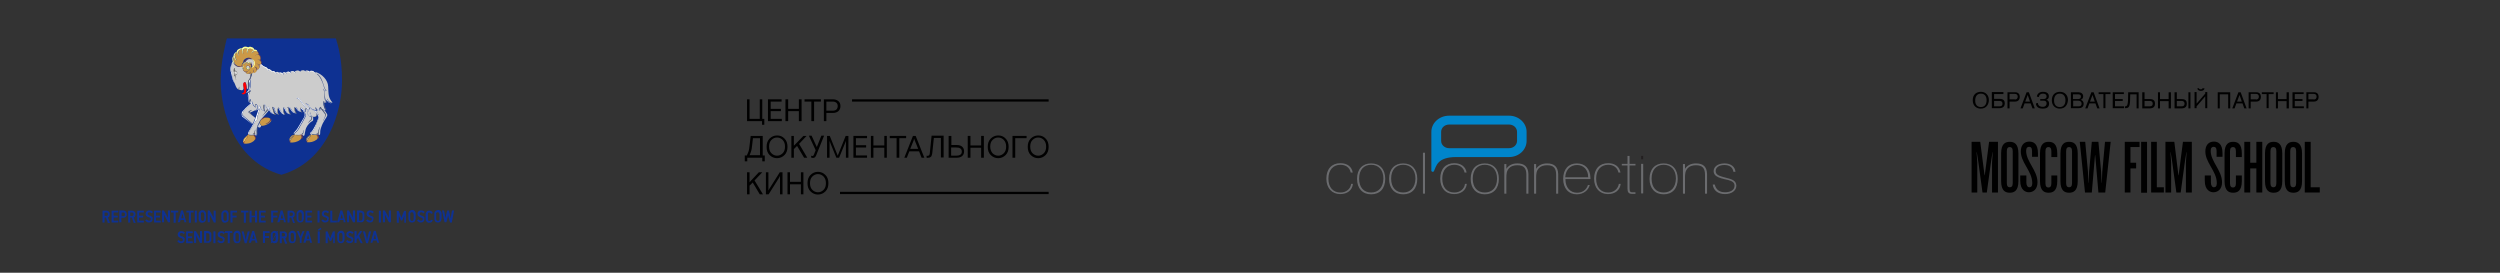 <?xml version="1.0" encoding="utf-8"?>
<!-- Generator: Adobe Illustrator 20.0.0, SVG Export Plug-In . SVG Version: 6.00 Build 0)  -->
<svg version="1.1" id="Layer_1" xmlns="http://www.w3.org/2000/svg" xmlns:xlink="http://www.w3.org/1999/xlink" x="0px" y="0px"
	 viewBox="0 0 1100 120" style="enable-background:new 0 0 1100 120;" xml:space="preserve">
<rect x="0" y="0" width="1100" height="120" fill="#333333" stroke="none"/>
<style type="text/css">
	.st0{fill-rule:evenodd;clip-rule:evenodd;fill:#0E3192;}
	.st1{fill-rule:evenodd;clip-rule:evenodd;fill:#FFFFFF;}
	.st2{fill-rule:evenodd;clip-rule:evenodd;fill:#666666;}
	.st3{fill-rule:evenodd;clip-rule:evenodd;fill:#973E2B;stroke:#973E2B;stroke-width:3.163750e-02;stroke-miterlimit:2.613;}
	.st4{fill-rule:evenodd;clip-rule:evenodd;fill:#CCCCCC;}
	.st5{fill-rule:evenodd;clip-rule:evenodd;fill:#FF0000;}
	.st6{fill-rule:evenodd;clip-rule:evenodd;fill:#CB9947;}
	.st7{fill-rule:evenodd;clip-rule:evenodd;fill:#FFFF99;}
	.st8{fill-rule:evenodd;clip-rule:evenodd;fill:#973E2B;}
	.st9{fill:#0E3192;}
	.st10{clip-path:url(#SVGID_2_);}
	.st11{clip-path:url(#SVGID_4_);}
	.st12{clip-path:url(#SVGID_6_);}
	.st13{clip-path:url(#SVGID_8_);}
	.st14{clip-path:url(#SVGID_10_);}
	.st15{clip-path:url(#SVGID_12_);}
	.st16{clip-path:url(#SVGID_14_);}
	.st17{clip-path:url(#SVGID_16_);fill:#6B6C6F;}
	.st18{fill:#6B6C6F;}
	.st19{clip-path:url(#SVGID_18_);fill:#6B6C6F;}
	.st20{fill:#231F20;}
	.st21{clip-path:url(#SVGID_20_);fill:#6B6C6F;}
	.st22{clip-path:url(#SVGID_20_);fill:#0085CB;}
</style>
<g>
	<g>
		<g>
			<path class="st0" d="M99.8,16.9h48c0.9,3.1,2.7,8.8,2.7,18.6c0,12.8-5.9,35.4-26.7,41.4C103,71,97.1,48.5,97.1,35.5
				C97.1,27.3,99.1,19.9,99.8,16.9L99.8,16.9z"/>
			<path class="st1" d="M142.5,44.7c0,0.1,0,0.2,0,0.3c0.4,0.2,0.6,0.2,0.9,0.3c0.1,0,0.1,0,0,0C143.2,45.1,142.9,44.9,142.5,44.7
				L142.5,44.7z"/>
			<path class="st1" d="M143.8,43.9c-0.1-0.1,0.1-0.2,0.2,0c0.4,0.8,0.9,1.4,2,1.6C145.2,45.4,144.3,45.2,143.8,43.9L143.8,43.9z"/>
			<path class="st1" d="M143.1,44c0,0.1,0.1,0.3,0.1,0.4c0.3,0.1,0.6,0.1,0.9,0.2C143.6,44.5,143.3,44.3,143.1,44L143.1,44z"/>
			<path class="st1" d="M143.4,39.9c0,0.1,0.2,0.1,0.2,0.1c-0.4,0.3-0.8-0.1-0.9-0.3c0,0,0,0,0,0C143,39.9,143.3,40,143.4,39.9
				L143.4,39.9z"/>
			<path class="st2" d="M143.6,40c0,0-0.2-0.1-0.2-0.1c-0.2-0.2-0.4-0.5-0.6-0.9c-0.4-0.9-0.6-2.1-1.1-3.1c-0.6-1.5-1.5-2.8-2.3-3.3
				c0,0,0-0.2,0-0.2c1,0.4,1.9,1.8,2.4,3.2c0.4,1,0.6,1.8,0.8,2.4c0.2,0.7,0.5,1.3,0.9,1.7C143.7,39.9,143.6,40,143.6,40L143.6,40z
				 M143.7,45.3c0,0-0.1,0-0.1-0.1c-0.3-0.2-0.4-0.4-0.5-0.7c-0.2-0.6-0.3-1.4-0.4-2.2c-0.1-0.8,0-2-0.4-2.9c0-0.1,0.1-0.1,0.1-0.1
				c0.5,0.7,0.4,1.8,0.5,3c0.1,0.8,0.2,1.4,0.3,1.9c0.2,0.5,0.3,0.6,0.5,0.9C143.7,45.3,143.7,45.3,143.7,45.3L143.7,45.3z"/>
			<path class="st3" d="M110.3,26c0.1-0.1,0.3-0.1,0.5,0c0,0,0,0,0-0.1c-0.7-0.3-1.4-0.3-2.2,0.1c-1.1,0.7-0.9,1-1.2,1.4
				c0,0,0,0.1,0,0.1c0.1,0,0.1,0,0.2,0c0.1,0,0.1,0,0.1-0.1c0.3-0.7,0.7-1.1,1.1-1.3C109.3,25.9,109.8,25.8,110.3,26L110.3,26z
				 M110.1,28.6c-0.1,0-0.1,0.1,0,0.1c0.4,0,0.7,0.1,0.8,0.5c0.1,0.6-0.2,0.9-0.5,1.2c0,0,0,0.1,0,0c0.3-0.3,0.7-0.6,0.6-1.3
				C111,28.8,110.6,28.5,110.1,28.6L110.1,28.6z M110.5,27.7C110.4,27.7,110.5,27.7,110.5,27.7c0.4,0.2,0.3,0.6,0.4,0.9
				c0,0-0.1,0-0.1,0C110.7,28.1,110.6,27.9,110.5,27.7L110.5,27.7z M108.4,29.2C108.4,29.2,108.4,29.2,108.4,29.2
				c0.4-0.2,0.9-0.4,1.2,0c0.3,0.3,0.4,0.9-0.3,1.7c-0.1,0-0.1,0.2,0,0.1c0.1,0,0.1-0.1,0.2-0.1c0.3,0.1,0.4,0,0.5-0.1
				c0,0,0-0.1,0,0c-0.2,0.1-0.3,0.2-0.4,0.1c-0.1-0.1,0.7-0.6,0.3-1.6c-0.1-0.2-0.4-0.4-0.6-0.4C108.9,28.7,108.5,29,108.4,29.2
				L108.4,29.2z M110.2,31.5C110.2,31.4,110.3,31.4,110.2,31.5c0.1,0.5-0.1,0.8-0.5,0.9c-0.1,0-0.2-0.1-0.3-0.1c-0.1,0-0.1,0,0,0
				C109.8,32.2,110,32,110.2,31.5L110.2,31.5z M106.9,30.6c0-0.1,0-0.2,0.1,0c0.1,0.4,0.4,0.7,0.8,0.9c0.6,0.2,0.9,0,1.2-0.1
				c0.2-0.1,0.2-0.1,0.1,0.1c-0.2,0.2-0.5,0.4-0.9,0.5C107.6,31.5,107,31.2,106.9,30.6L106.9,30.6z M111.3,30.7c0-0.1,0-0.2,0.1-0.1
				c0.5,0.5,0.3,0.9,0.2,1.4c0.1,0,0.2,0.1,0.2,0.1l0,0c-0.2,0-0.4,0-0.5,0c-0.1,0-0.2,0-0.2,0.1c0,0,0,0,0,0
				c0.2-0.1,0.3-0.2,0.4-0.4C111.6,31.3,111.5,30.6,111.3,30.7C111.3,30.7,111.3,30.7,111.3,30.7L111.3,30.7z M112.3,29.4
				c0.6,0,0.8,0.5,1.1,1.2c0.1,0,0.2,0,0.3,0c-0.1,0.1-0.3,0.2-0.5,0.1c-0.2,0-0.2,0.1-0.3,0.2C112.9,30.2,112.8,29.8,112.3,29.4
				C112.2,29.5,112.2,29.4,112.3,29.4L112.3,29.4z M113.6,22.9c0.1,0.1,0.1,0.2,0.2,0.3c0.1,0.2,0.3,0.5,0.2,0.8
				c0.6,0.5,0.9,1.1,0.8,2c0,0.1-0.1,0.4-0.1,0.5c0.3,0.4,0.4,0.8,0.4,1.1c0,0.3,0,0.4-0.1,0.5c-0.1,0.5-0.7,0.8-0.7,0.7
				c-0.1,0.2,0.1,0.6,0,0.7h0l0-0.1c-0.1,0-0.1-0.4-0.2-0.5c-0.2-0.3-0.7-0.7-1-0.9c-0.1-0.1-0.1-0.1,0-0.1c0.3,0.2,0.6,0.6,1,0.6
				c0.5,0,0.9-0.2,0.9-0.9c0-0.3-0.3-0.8-0.5-0.9c-0.4-0.4-0.9-0.6-1.4-0.8c0,0,0,0,0,0c0.5,0.1,1.2,0.5,1.4,0.4
				c0.2-0.3,0.2-0.7,0.1-1.1c-0.1-0.3-0.3-0.8-0.6-1c-0.5-0.3-1.5,0.1-1.6,0.2c-0.1,0,0,0,0,0c0.1-0.3,1.3-0.4,1.5-0.5
				c0.1-0.1-0.1-0.5-0.3-0.7c0,0,0,0,0-0.1C113.3,22.9,113.4,22.8,113.6,22.9L113.6,22.9z M106.8,28.9c0.1,0,0.1,0.2,0,0.2
				c-0.5,0.3-1.3,0.5-2.2,0.3c-0.6-0.1-1.1-0.6-1.5-1c0,0,0.1-0.2,0.1-0.1c0.3,0.3,0.8,0.8,1.4,1C105.5,29.4,106.2,29.2,106.8,28.9
				L106.8,28.9z M106.7,28.8c0,0,0.1,0.1,0,0.1c-0.4,0.2-0.7,0.4-1.1,0.3c-0.1,0-0.1-0.1,0-0.1C105.9,29.2,106.3,29,106.7,28.8
				L106.7,28.8z M106.7,28.6C106.7,28.6,106.7,28.7,106.7,28.6c-0.2,0.2-0.4,0.3-0.7,0.4c0,0-0.1-0.1,0-0.1
				C106.2,28.8,106.4,28.7,106.7,28.6L106.7,28.6z M106.7,28.4C106.7,28.4,106.8,28.5,106.7,28.4c-0.1,0.2-0.3,0.3-0.5,0.3
				c0,0-0.1-0.1,0-0.1C106.4,28.5,106.5,28.4,106.7,28.4L106.7,28.4z M106.9,28.1C107,28.1,107,28.1,106.9,28.1
				c-0.1,0.1-0.2,0.2-0.3,0.2c-0.1,0-0.1,0,0-0.1C106.7,28.2,106.8,28.1,106.9,28.1L106.9,28.1z"/>
			<path class="st4" d="M108.6,29.1c0.3-0.2,0.8-0.3,1,0c0.2,0.2,0.3,0.5,0.2,0.8c-0.4,0.2-0.9,0.3-1.1-0.2
				c-0.1-0.1-0.1-0.3-0.2-0.4C108.5,29.3,108.5,29.3,108.6,29.1C108.5,29.2,108.6,29.2,108.6,29.1C108.6,29.1,108.6,29.1,108.6,29.1
				L108.6,29.1z M110.6,27.8c0.1,0.1,0.1,0.2,0.2,0.3c0.1,0.2,0,0.4,0.1,0.6c0,0.1,0,0.1,0.1,0.2c0.1,0.1,0.2,0.4,0.2,0.5
				c0.6-0.5,1.1-1.2,0.4-2.5c-0.3-0.5-0.7-0.6-1.2-0.8c0,0,0,0,0,0c0,0,0,0,0,0c-0.5-0.2-1-0.1-1.4,0.1c-0.4,0.3-0.8,0.6-1.1,1.3
				c0,0,0,0,0,0c0,0,0.1,0,0.1,0c0.1,0,0.1,0.1,0.2,0c0.3-0.1,0.8-0.2,1.2-0.2c0.2,0,0.4,0.2,0.5,0.1c0.2-0.1,0.6,0,0.8,0.2
				C110.5,27.6,110.5,27.7,110.6,27.8L110.6,27.8z M106.5,29.3C106.5,29.3,106.6,29.2,106.5,29.3c0.2-0.1,0.2,0.1,0.1,0.2
				c-0.2,0.6,0,0.8,0.2,0.9c0.1,0.1,0.1,0,0.1,0.2c0,0.3,0.2,0.6,0.4,0.7c0,0,0.5,0.4,0.5,0.4c0,0,0.2,0.1,0.4,0.2
				c0,0.1,0.3,0.2,0.3,0.3c0.3,0.2,1,0.3,1.2,0.2c0.3,0.2,0.6,0.1,0.7,0.1c0,0.4-0.3,2-0.6,2.3c-0.2,0.3-0.5,0.4-0.6,1.4
				c0,0.3-0.1,0.9,0,1.3c0,0.1,0,1,0,1.1c0,0.1,0,0.1,0,0.2c0.1,0,0.1-0.2,0.2-0.2c0,0.1,0,0.1,0,0.2c0,0-0.1,0.2-0.5,0.3
				c-0.1,0-0.3,0-0.3-0.3c0-0.3-0.1-1-0.2-1.6c-0.2-0.6-0.2-1.1-0.7-1c-1,0-0.3,2.4-0.6,3c-0.2,0.4-0.5,0.6-0.9,0.5
				c-0.2,0-0.5-0.2-0.8-0.2c-0.5-0.1-0.7-0.2-1.1-0.6c-0.5-0.6-0.7-1.4-1.1-2.3c-0.8-1.6-1.3-3.6-1.2-4.8c-0.1-0.1-0.2-0.1-0.2-0.2
				c0-0.1-0.2-0.6-0.2-0.6c0-0.7,0-2.9,0.8-4.1c0.1,0.5,0.3,0.9,0.6,1.3c0.2,0.3,0.5,0.6,0.8,0.8c0.3,0.2,0.5,0.3,0.8,0.4
				C105.2,29.6,105.7,29.4,106.5,29.3L106.5,29.3z"/>
			<path class="st5" d="M108.3,37.2c-0.2-0.6-0.2-1.1-0.7-1c-0.5,0-0.6,0.6-0.6,1.2c0,0.3,0.2,0.9,0.4,1.9c0.2,0.8-0.1,1.7-0.9,1.7
				c-0.1,0-0.1,0.1-0.1,0.2c0.1,0.3,0.8,0.5,1.4,0.1c0.7-0.4,0.5-2,0.6-2.3C108.5,38.3,108.5,38,108.3,37.2L108.3,37.2z"/>
			<path class="st1" d="M103.2,36.6c-0.8-1.6-1.3-3.6-1.2-4.8c-0.1-0.1-0.2-0.1-0.2-0.2c0-0.1-0.2-0.6-0.2-0.6c0-0.5,0-1.5,0.2-2.5
				c-0.3,0.6-0.5,1.6-0.4,2.5c0,0.4,0.2,0.7,0.3,1c-0.1,0.1,0.1,0.8,0.2,1C102.2,34.7,102.6,35.8,103.2,36.6L103.2,36.6z M104,32.3
				C104,32.3,104,32.3,104,32.3c0-0.3-0.3-0.4-0.5-0.5c-0.1,0-0.3-0.1-0.2,0.4c-0.1-0.1-0.1-0.2-0.1-0.3c-0.1,0-0.1-0.2,0-0.3
				c0-0.1,0.1-0.2,0.1-0.2c0,0,0,0.1,0,0.1c0.1,0,0.4,0.1,0.5,0.2c0.2,0.1,0.3,0.3,0.3,0.5C104.1,32.2,104.1,32.3,104,32.3L104,32.3
				z"/>
			<path class="st4" d="M143.4,39.9c0,0.1,0.2,0.1,0.2,0.1c-0.4,0.3-0.8-0.1-0.9-0.3c0,0,0,0,0,0C143,39.9,143.3,40,143.4,39.9
				L143.4,39.9z M142.5,44.7C142.5,44.7,142.5,44.7,142.5,44.7C142.5,44.7,142.5,44.6,142.5,44.7c0-0.2-0.2-0.2-0.2-0.1
				c0,0.4,0,0.8,0,1.2c0,0.2,0.1,0.6,0.1,0.7c0.2,0.5,0.4,1.4,0.7,1.9c0,0,0,0,0,0c-0.6-0.3-1.2-0.2-1.9-1.3c-0.1,0-0.1,0-0.1,0
				c0,0,0,0,0-0.1c-0.6,0.2-0.6,0.9-0.5,1.3c-0.6-0.2-1.1-0.5-1.7-1.1c0,0,0,0,0,0c0,0,0,0,0,0c-0.1,0.2-0.1,0.8,0.3,1.3
				c0,0,0,0-0.1-0.1c-0.9,0-1.8-0.1-2.7-1.3c-0.3-0.5-0.5-0.9-1.1-1.3c-0.2-0.2-0.3-0.2-0.5-0.2c-0.1,0-0.2,0-0.3,0
				c-0.1,0.1-0.1,0.1,0,0.2c0.6,0.1,0.9,0.4,1.1,0.7c0.2,0.3,0.4,0.5,0.6,0.8c-0.1,0.3-0.1,0.5,0,0.7c-0.7-0.1-1.2-0.4-1.8-1
				c-1-1.2-1.7-2.4-2.6-3.5c-0.4-0.3-0.7-0.6-1.1-0.4c-0.1,0-0.1,0.1-0.1,0.2c0.5,0.1,0.9,0.4,1.2,0.6c0.8,1.1,1.5,2.2,2.4,3.2
				c0.1,0.1,0.2,0.2,0.4,0.4c-0.2,0.5-0.2,1-0.2,1.4c-0.3-0.4-0.5-0.8-1.2-1c-0.3-0.1-0.5-0.3-0.6-0.5c0,0-0.1,0-0.1,0c0,0,0,0,0,0
				c-0.1,0-0.2,0-0.2,0.1c-0.1,0.5-0.1,1.5,0.6,1.9c0,0,0,0,0,0c-0.1,0-0.2,0-0.4-0.1c0.1,0,0.2,0,0.2-0.1c-0.6-0.2-1.1-0.4-1.5-0.8
				c-0.5-0.5-0.4-1.1-1.3-1.3c-0.1,0-0.2,0-0.2,0.1l0,0c-0.1-0.1-0.1,0-0.1,0.2c0.2,0.3,0.1,0.9,0.2,1.4c0.1,0.4,0.4,1,0.7,1.1
				c-0.3,0-0.9-0.1-0.9-0.1c0.1,0,0.2,0,0.2-0.1c-0.3-0.2-0.7-0.4-0.9-0.6c-0.4-0.4-0.7-0.8-0.8-1.1c-0.2-0.6-0.9-0.9-1.1-1
				c-0.1,0-0.2,0.1-0.2,0.1c0.1,0.1-0.3-0.2-0.2,0.2c0.3,0.3,0.5,0.9,0.5,1.6c0,0.5,0.5,1.3,0.8,1.4c-0.3,0-0.5,0-0.9-0.2
				c-0.3-0.2-0.3-0.2-0.6-0.5c-0.4-0.4-0.6-1.1-0.7-1.3c-0.2-0.6-0.4-0.8-0.9-1c0,0-0.1,0.1-0.1,0.1l0,0c-0.1-0.1-0.2,0-0.1,0.2
				c0.2,0.8,0,2.5,0.7,2.9c0,0,0,0,0.1,0c-0.2,0-0.4,0-0.4,0c-0.3-0.2-0.6-0.4-0.9-0.8c-0.4-0.4-0.6-0.9-0.7-1.1
				c-0.2-0.6-0.5-1.1-0.7-1.2c0,0-0.1,0-0.1,0c0,0,0,0,0,0c0-0.1-0.2-0.1-0.2,0.1c-0.4,0.7-0.3,2.6,0.3,3c-0.1-0.1-0.4-0.2-0.4-0.2
				c-0.2-0.2-0.6-0.5-0.8-0.8c-0.3-0.4-0.5-0.9-0.6-1.2c-0.1-0.7-0.4-1.2-0.6-1.2c0,0-0.1,0-0.1,0c0,0,0,0,0,0v0
				c-0.1-0.1-0.4-0.1-0.3,0.1c0.1,0.5,0.4,2,0.8,2.7c0.2,0.4,0.3,0.5,0.5,0.5c-0.5-0.1-0.7-0.1-0.9-0.2c-0.3-0.2-0.6-0.5-0.9-0.8
				c-0.4-0.4-0.6-0.9-0.7-1.2c-0.3-0.9-0.7-1.4-0.9-1.3c0,0.1,0,0.1,0.1,0.3c0.2,0.1,0.4,0.5,0.5,0.9c0,0,0,0,0,0c0,0,0,0,0,0
				c-0.6-0.1-1-0.4-1.2-0.9c-0.4-1-0.7-1.4-1-1.2l0,0c-0.3,0.2-0.3,2.3,0.2,2.9l0,0c-0.3,0-1.9-0.7-2-2.5c0,0-0.1,0.1-0.1,0.1
				c-0.1,0.4-0.2,0.8-0.3,1.2c-0.6,0.6-1,0.9-1.3,1c0.3-0.3,0.6-0.7,0.7-1.6c0-0.4-0.2-0.8-0.4-1.1c0,0,0,0-0.1,0c0,0,0,0,0.1,0
				c-0.1,0-0.3-0.1-0.4-0.2c-0.2,0.1-0.4,0.7-0.2,1.3c0,0-0.1-0.1-0.1-0.1c-0.4-0.3-0.7-0.7-1-1.2c-0.1-0.1-0.2-0.3-0.2-0.4
				c-0.1-0.2-0.1-0.3-0.1-0.5c0-0.1-0.1-0.2-0.1-0.3c-0.1-0.1-0.1-0.1-0.1,0c0,0.2,0,0.4,0,0.6c-0.1,0.1-0.2,0.2-0.3,0.3
				c-0.2-0.1-0.1-0.1-0.5-0.3c-0.1-1.4,0.1-1.4,0.2-1.6c0,0.1,0.1,0.2,0.2,0.3c-0.1,0.1-0.2,0.4-0.4,1.3c-0.4-0.8-0.4-2-0.5-2.7
				c0-0.4,0.1-1.7,0.7-2.3c0.1-0.1,0.1-0.5,0-0.5c-0.1,0.1-0.1,0.1-0.4,0.3c-0.6,0.6-0.2,0.3-0.9,0.6c0.8-0.6,1.2-1.4,1.3-2.4
				c0.1-1,0.1-2.3-0.1-3.3c0,0,0-0.1,0-0.1c0.2-0.2,0.4-0.8,0.6-1.5c0.1-0.5,0.3-0.8,0.2-1.1c0.1,0,0.3-0.1,0.4-0.3
				c0.1,0,0.2,0,0.2-0.1c0.5,0.1,1-0.2,1.3-0.6c0.3-0.4,0.2-0.5,0.5-0.7c0.3,0,0.5-0.2,0.7-0.6c0.1-0.1,0.1-0.2,0.2-0.4
				c0.1-0.3,0-0.6,0-0.9c0.2,0,0.5-0.3,0.6-0.4c0.1-0.1,0.9,0.8,1.3,1c0,0,1.1,0.3,1.6,1c0,0,0.2,0.2,0.2,0.2c0,0.1,0.4,0.9,0.5,0.9
				c0-0.2-0.2-0.4-0.2-0.7c-0.1-0.1-0.1-0.2-0.1-0.2c0.3-0.1,1.4,0.5,1.5,0.8h0c0,0,0.3,0.5,0.3,0.5c0-0.2-0.1-0.3-0.1-0.4
				c0.5-0.1,0.9,0,1.2,0.4c0.3,0.3,0.2,0.4,0.6,0.7c0-0.1-0.1-0.4-0.2-0.7c0.2,0,0.5-0.1,0.7-0.1c0.3,0.1,0.4,0.1,0.6,0.4
				c0.1,0.1,0.7,0.8,0.7,0.8c0,0-0.3-0.4-0.5-0.7c0.2,0,0.4-0.1,0.7-0.1c0.3,0.1,0.4,0.1,0.7,0.3c0.1,0.1,0.7,0.7,0.7,0.6
				c0,0-0.3-0.5-0.5-0.8c0.1-0.1,0.3-0.2,0.5-0.2c0.2,0,0.5-0.1,0.7,0.1c0.1,0.1,0.5,0.6,0.5,0.5c0,0-0.2-0.3-0.3-0.5c0,0,0,0,0,0
				c0.4-0.2,0.7-0.4,1-0.4c0.2,0,0.3,0,0.5,0.1c0.2,0.1,0.7,0.6,0.7,0.6c0.1-0.1-0.1-0.4-0.3-0.6c0.3-0.2,0.6-0.4,1-0.4
				c0.2,0,0.3,0,0.5,0.1c0.2,0.1,0.7,0.6,0.7,0.6c0.1-0.1-0.1-0.3-0.3-0.6c0.4-0.2,0.8-0.4,1.2-0.4c0.2,0,0.4,0,0.6,0.1
				c0.2,0.1,0.8,0.6,0.8,0.6c0,0,0-0.2-0.2-0.4c0.4-0.2,0.8-0.4,1.2-0.4c0.2,0,0.4,0.1,0.6,0.1c0.2,0.1,0.9,0.7,0.9,0.7
				c0.1-0.1-0.1-0.4-0.4-0.6c0.3-0.1,0.6-0.1,0.9-0.1c0.2,0,0.3,0.1,0.5,0.2c0.2,0.1,0.6,0.7,0.6,0.7c0.1,0-0.1-0.4-0.2-0.6
				c0.5-0.1,0.8-0.2,1.2-0.1c0.2,0,0.4,0.1,0.6,0.2c0.2,0.1,1,0.9,1,0.9c0.1,0-0.2-0.4-0.4-0.7c3.2,0.9,5.7,3.7,5.8,6.4
				c0.2,3.6,0,4.9,1.9,7.1c-0.1,0-0.1,0.1-0.3,0.1c0,0,0,0,0,0c-1-0.2-1.6-0.8-1.9-1.6c-0.1-0.2-0.3-0.1-0.2,0
				c0.1,0.4,0.3,0.6,0.5,0.8c0,0-0.1,0-0.2,0l0,0c-0.4-0.1-0.7-0.3-1-0.6c-0.1-0.5-0.2-1-0.3-1.7c-0.1-1.2-0.1-2.3-0.5-3
				c0,0-0.1,0-0.1,0.1c0.4,0.9,0.4,2.1,0.4,2.9c0.1,0.9,0.1,1.6,0.4,2.2c0.1,0.3,0.2,0.4,0.5,0.7l0,0
				C143.2,45.1,142.9,44.9,142.5,44.7L142.5,44.7z M145.9,45.4L145.9,45.4L145.9,45.4z M143.6,40c0,0-0.2-0.1-0.2-0.1
				c-0.2-0.2-0.4-0.5-0.6-0.9c-0.4-0.9-0.6-2.1-1.1-3.1c-0.6-1.5-1.5-2.8-2.3-3.3c0,0,0-0.2,0-0.2c1,0.4,1.9,1.8,2.4,3.2
				c0.4,1,0.6,1.8,0.8,2.4c0.2,0.7,0.5,1.3,0.9,1.7C143.7,39.9,143.6,40,143.6,40L143.6,40z"/>
			<path class="st6" d="M106.9,28.1C107,28.1,107,28.1,106.9,28.1c-0.1,0.1-0.2,0.2-0.3,0.2c-0.1,0-0.1,0,0-0.1
				C106.7,28.2,106.8,28.1,106.9,28.1L106.9,28.1z M110.5,27.7c0,0,0.1,0.1,0.1,0.1C110.6,27.8,110.5,27.7,110.5,27.7l-0.1-0.1
				c0.1,0.1-0.1,0.1,0,0.1c0.1,0.1,0.1,0.2,0.2,0.3c0,0,0,0.1-0.1,0c-0.2-0.1-0.4-0.3-0.6-0.4c-0.1,0-0.3,0-0.4,0.1
				c-0.2,0.1-0.3,0.3-0.4,0.4c0,0-0.1,0.1-0.1,0.1c0,0,0,0,0,0c0-0.1-0.1-0.1-0.1-0.2c0-0.2,0.1-0.4,0.2-0.6c-0.3,0-0.7,0-1,0.2
				c-0.1,0.1-0.2,0.2-0.3,0.3c0,0.2,0.1,0.3,0,0.5c0,0-0.1,0.1-0.1,0c-0.1-0.2-0.1-0.6-0.3-0.7c-0.3-0.1-0.5,0.4-0.6,0.6
				c-0.3,0.6,0.4,1.1,0.4,1.1c0,0,0,0.1-0.1,0c-0.2-0.1-0.4-0.2-0.5-0.5c-0.1-0.3-0.1-0.7,0-1c0.2-0.3,0.5-0.6,0.8-0.7
				c0,0,0,0-0.1,0c0,0,0,0-0.1,0c-0.1,0-0.1,0-0.2,0c0,0-0.1,0,0-0.1c0.2-0.4,0.1-0.7,1.2-1.4c0.8-0.4,1.5-0.4,2.2-0.1
				c0,0,0.1,0.1,0,0.1l0,0c0,0,0,0,0.1,0c0.7,0.2,1.3,0.9,1.3,1.8c0.1,0.8-0.5,1.8-1.3,2.2c-0.1,0.2-0.3,0.3-0.5,0.5c0,0,0,0,0,0
				c0.3-0.3,0.5-0.5,0.5-1.2c-0.1-0.5-0.4-0.6-0.8-0.5c-0.1,0-0.1-0.1,0-0.1c0.2-0.1,0.4,0,0.6,0c0,0,0,0,0-0.1
				C110.7,28.1,110.6,27.9,110.5,27.7C110.4,27.7,110.5,27.7,110.5,27.7L110.5,27.7z M106.7,28.4C106.7,28.4,106.8,28.5,106.7,28.4
				c-0.1,0.2-0.3,0.3-0.5,0.3c0,0-0.1-0.1,0-0.1C106.4,28.5,106.5,28.4,106.7,28.4L106.7,28.4z M106.7,28.6
				C106.7,28.6,106.7,28.7,106.7,28.6c-0.2,0.2-0.4,0.3-0.7,0.4c0,0-0.1-0.1,0-0.1C106.2,28.8,106.4,28.7,106.7,28.6L106.7,28.6z
				 M106.7,28.8c0,0,0.1,0.1,0,0.1c-0.4,0.2-0.7,0.4-1.1,0.3c-0.1,0-0.1-0.1,0-0.1C105.9,29.2,106.3,29,106.7,28.8L106.7,28.8z
				 M112,32.1L112,32.1C112,32.1,112,32.1,112,32.1c0,0,0.3-0.1,0.6-0.4c0.3-0.3,0.5-0.8,0.7-0.9c0,0,0,0,0,0c0,0-0.1,0-0.1,0
				c-0.2,0-0.2,0.1-0.3,0.2c0-0.8-0.2-1.2-0.7-1.5c-0.1,0-0.1-0.1,0-0.1c0.6,0,0.8,0.5,1.1,1.2c0.1,0,0.2,0,0.3,0
				c0.1-0.1,0.3-0.4,0.4-0.5c0.1-0.1,0.2-0.3,0.2-0.6h0l0-0.1c-0.1,0-0.1-0.4-0.2-0.5c-0.2-0.3-0.7-0.7-1-0.9
				c-0.1-0.1-0.1-0.1,0-0.1c0.3,0.2,0.6,0.6,1,0.6c0.5,0,0.9-0.2,0.9-0.9c0-0.3-0.3-0.8-0.5-0.9c-0.4-0.4-0.9-0.6-1.4-0.8
				c0,0,0,0,0,0c0.5,0.1,1.2,0.5,1.4,0.4c0.2-0.3,0.2-0.7,0.1-1.1c-0.1-0.3-0.3-0.8-0.6-1c-0.5-0.3-1.5,0.1-1.6,0.2c-0.1,0,0,0,0,0
				c0.1-0.3,1.3-0.4,1.5-0.5c0.1-0.1-0.1-0.5-0.3-0.7c0,0,0,0,0-0.1c-0.1-0.1-0.1-0.2,0-0.2c0,0,0,0,0,0c-0.1-0.1-0.2-0.3-0.3-0.4
				c0.1,0.1,0.1,0.2-0.1,0.1c-0.4-0.2-0.8-0.3-1.3-0.1c-0.4,0.2-1,0.8-1.1,1.1c0,0,0,0,0,0c0,0,0,0,0,0c0,0,0,0,0,0c0,0,0,0,0,0
				c0-0.4,0.5-1.3,0.9-1.3c0.1,0,0.1-0.2,0-0.3c-1-0.7-1.6-0.7-2.1-0.4c-0.5,0.3-0.6,1.9-0.6,1.8c-0.4-0.7-0.3-1.2,0.1-1.9
				c-0.5-0.3-1.3-0.3-1.7,0.1c-0.6,0.6-0.4,1.2-0.3,1.8c0,0.1,0,0.2,0,0.2c0,0.2-0.3-0.3-0.3-0.5c-0.1-0.3-0.2-0.9,0-1.4
				c-0.4-0.1-0.9,0.1-1.3,0.4c-0.1,0.1-0.2,0.2-0.3,0.3c-0.1,0.2-0.2,0.3-0.2,0.4c-0.1,0.2-0.1,0.3,0,0.6c0,0.3,0.1,0.7,0.2,0.9
				c0,0,0,0.1,0,0.1c0,0.1,0,0.1,0,0.1c-0.1,0-0.2-0.1-0.2-0.2c-0.1-0.3-0.4-1.2-0.4-1.3c0,0-0.2,0.1-0.3,0.1
				c-0.2,0.1-0.7,0.7-0.7,0.8c0,0-0.1,0.3-0.1,0.3c0,0.5,0,0.3,0.1,0.9c0.1,0.4,0.2,0.7,0.5,1.1c0.1,0.1,0.2,0.3,0.1,0.4
				c0,0-0.2,0-0.2-0.1c-0.2-0.1-0.6-0.7-0.7-1.1c0,0-0.1-0.1-0.1-0.2c-0.2-0.1-0.3,0.1-0.4,0.4c0,0.4,0.2,1.4,0.5,2
				c0,0,0.1,0.2,0.1,0.3c-0.1,0.1-0.3,0-0.3,0c0.1,0.1,0.1,0.2,0.2,0.3c0,0,0.1-0.2,0.1-0.1c0.3,0.3,0.8,0.8,1.4,1
				c0.8,0.2,1.6,0,2.1-0.3c0.1,0,0.1,0.2,0,0.2c0,0-0.1,0-0.1,0.1l0,0c0,0,0.1,0.1,0,0.2c0,0,0,0,0,0c0,0,0.1-0.2,0.1-0.2
				c0,0,0,0,0.1,0c0,0,0,0,0,0l0,0c0,0,0,0,0,0l0,0c0,0,0,0,0,0l0,0c0,0,0,0,0,0l0,0c0,0,0,0,0,0l0,0c0,0,0,0,0,0l0,0c0,0,0,0,0,0
				l0,0c0,0,0,0,0,0h0c0,0,0,0,0,0l0,0c0,0,0,0,0,0h0c0,0,0,0,0,0l0,0c0,0,0,0,0,0l0,0c0,0,0,0,0,0l0,0c0,0,0,0,0,0l0,0c0,0,0,0,0,0
				l0,0c0,0,0,0,0,0l0,0c0,0,0,0,0,0l0,0c0,0,0,0,0,0c0,0,0,0,0,0.1c0,0,0,0,0,0.1c0,0,0,0,0,0.1c-0.3,0.2-0.1,0.8,0.6,1.1
				c0,0,0,0.1,0,0.1c-0.2,0-0.5-0.1-0.7-0.2c0,0,0,0,0,0c0,0,0,0.1,0,0.2c0-0.1,0-0.2,0.1,0c0.1,0.4,0.4,0.7,0.8,0.9
				c0.6,0.2,0.9,0,1.2-0.1c0.2-0.1,0.2-0.1,0.1,0.1c-0.2,0.2-0.5,0.4-0.9,0.5c0,0.2,0.8,0.7,1.5,0.5l0,0c-0.1,0-0.2-0.1-0.3-0.1
				c-0.1,0-0.1,0,0,0c0.3-0.1,0.6-0.2,0.8-0.8c0.1-0.1,0.1-0.1,0.1,0c0,0.5-0.2,0.8-0.6,0.8h0c0.2,0.3,1.2,0.1,1.5-0.2c0,0,0,0,0,0
				c0.2-0.1,0.3-0.2,0.4-0.4c0.1-0.4,0-1.1-0.2-1c0,0,0,0,0,0c0-0.1,0-0.2,0.1-0.1c0.5,0.5,0.3,0.9,0.2,1.4
				C111.8,32,111.9,32,112,32.1L112,32.1z M108.4,29.2c-0.3,0.9,0.2,1.3,1.1,1.4l0,0c-0.1,0.1-0.1,0.2-0.2,0.3c-0.1,0-0.1,0.2,0,0.1
				c0.1,0,0.1-0.1,0.2-0.1c0.3,0.1,0.4,0,0.5-0.1c0,0,0-0.1,0,0c-0.2,0.1-0.3,0.2-0.4,0.1c-0.1-0.1,0.7-0.6,0.3-1.6
				c-0.1-0.2-0.4-0.4-0.6-0.4C108.9,28.7,108.5,29,108.4,29.2C108.4,29.2,108.4,29.2,108.4,29.2L108.4,29.2L108.4,29.2z"/>
			<path class="st7" d="M107.6,30.7c0,0,0.1-0.1,0-0.1c-0.8-0.2-1-0.8-0.6-1.1c0.1-0.1-0.1-0.4-0.2-0.3c-0.2,0.3-0.3,0.6-0.2,0.9
				C106.8,30.5,107.4,30.6,107.6,30.7L107.6,30.7z M113,22.6c-0.4-0.2-0.8-0.3-1.3-0.1c-0.4,0.2-1,0.8-1.1,1.1c0,0,0,0,0,0
				c0,0,0,0,0,0c0,0,0,0,0,0c0,0,0,0,0,0c0-0.4,0.5-1.3,0.9-1.3c0.1,0,0.1-0.2,0-0.3c-1-0.7-1.6-0.7-2.1-0.4
				c-0.5,0.3-0.6,1.9-0.6,1.8c-0.4-0.7-0.3-1.2,0.1-1.9c-0.5-0.3-1.3-0.3-1.7,0.1c-0.6,0.6-0.4,1.2-0.3,1.8c0,0.1,0,0.2,0,0.2
				c0,0.2-0.3-0.3-0.3-0.5c-0.1-0.3-0.2-0.9,0-1.4c-0.4-0.1-0.9,0.1-1.3,0.4c-0.1,0.1-0.2,0.2-0.3,0.3c-0.1,0.2-0.2,0.3-0.2,0.4
				c-0.1,0.2-0.1,0.3,0,0.6c0,0.3,0.1,0.7,0.2,0.9c0,0,0,0.1,0,0.1c0,0.1,0,0.1,0,0.1c-0.1,0-0.2-0.1-0.2-0.2
				c-0.1-0.3-0.4-1.2-0.4-1.3c0,0-0.2,0.1-0.3,0.1c-0.2,0.1-0.7,0.7-0.7,0.8c0,0-0.1,0.3-0.1,0.3c0,0.5,0,0.3,0.1,0.9
				c0.1,0.4,0.2,0.7,0.5,1.1c0.1,0.1,0.2,0.3,0.1,0.4c0,0-0.2,0-0.2-0.1c-0.2-0.1-0.6-0.7-0.7-1.1c0,0-0.1-0.1-0.1-0.2
				c-0.2-0.1-0.3,0.1-0.4,0.4c0,0.4,0.2,1.4,0.5,2c0,0,0.1,0.2,0.1,0.3c-0.1,0.1-0.3,0-0.3,0c-0.2-0.2-0.5-0.9-0.6-1.3
				c-0.1-0.5-0.1-1,0.1-1.5c0-0.1,0.1-0.2,0.4-0.3c-0.1-0.2,0-0.4,0-0.5c0-0.1,0.2-0.7,0.3-0.7c0.3-0.4,0.5-0.6,0.9-0.8
				c0.1,0,0.2-0.1,0.2-0.1c0-0.1,0.1-0.3,0.1-0.4c0.2-0.4,0.5-0.6,0.9-0.8c0.4-0.2,0.8-0.3,1-0.2c0.1,0,0.1,0,0.2,0
				c0,0,0.1-0.1,0.2-0.2c0.3-0.3,0.8-0.6,1.3-0.6c0.3,0,0.9,0.1,1.3,0.3c0.5-0.2,0.8-0.4,1.4-0.1c0.5,0.1,1,0.4,1.1,0.7
				c0,0.1,0.1,0.1,0.1,0.2c0,0.1,0,0.2,0,0.2c0.1,0,0.2,0,0.4,0c0.3,0,0.6,0.2,0.9,0.4C113.2,22.6,113.2,22.7,113,22.6L113,22.6z
				 M108.6,29.2C108.5,29.2,108.6,29.2,108.6,29.2c0-0.1-0.1,0-0.1,0c0,0,0,0,0,0c-0.3,0.9,0.2,1.3,1.1,1.4c0.1-0.1,0.1-0.2,0.2-0.3
				c0,0,0-0.1,0-0.1c0-0.1,0.1-0.2,0.1-0.3c-0.4,0.2-0.9,0.3-1.1-0.2c-0.1-0.1-0.1-0.3-0.2-0.4C108.5,29.3,108.5,29.3,108.6,29.2
				L108.6,29.2z M107.4,29.6c-0.2-0.1-0.4-0.2-0.5-0.5c-0.1-0.3-0.1-0.7,0-1c0.2-0.3,0.5-0.6,0.8-0.7c0.1,0,0.1,0.1,0.2,0
				c0.3-0.1,0.8-0.2,1.2-0.2c0.2,0,0.4,0.2,0.5,0.1c0.2-0.1,0.6,0,0.8,0.2c0.1,0.1-0.1,0.1,0,0.1c0.1,0.1,0.1,0.2,0.2,0.3
				c0,0,0,0.1-0.1,0c-0.2-0.1-0.4-0.3-0.6-0.4c-0.1,0-0.3,0-0.4,0.1c-0.2,0.1-0.3,0.3-0.4,0.4c0,0-0.1,0.1-0.1,0.1c0,0,0,0,0,0
				c0-0.1-0.1-0.1-0.1-0.2c0-0.2,0.1-0.4,0.2-0.6c-0.3,0-0.7,0-1,0.2c-0.1,0.1-0.2,0.2-0.3,0.3c0,0.2,0.1,0.3,0,0.5
				c0,0-0.1,0.1-0.1,0c-0.1-0.2-0.1-0.6-0.3-0.7c-0.3-0.1-0.5,0.4-0.6,0.6C106.8,29,107.5,29.6,107.4,29.6
				C107.5,29.6,107.5,29.6,107.4,29.6L107.4,29.6z M110.3,26c0.1-0.1,0.3-0.1,0.5,0c0,0,0,0,0,0c0,0,0,0,0.1,0
				c0.7,0.2,1.3,0.9,1.3,1.8c0.1,0.9-0.6,1.9-1.3,2.2c0.1-0.2,0.2-0.4,0.2-0.7c0.6-0.5,1.1-1.2,0.4-2.5
				C111.2,26.3,110.8,26.2,110.3,26C110.3,26,110.3,26,110.3,26C110.3,26,110.3,26,110.3,26L110.3,26z"/>
			<path class="st1" d="M109.7,40.5c-0.2,0.2-0.3,0.3-0.5,0.4c-0.4,1.8,0.2,4.3,0.6,4.4c-0.4-0.8-0.4-2-0.5-2.7
				c0-0.4,0.1-1.7,0.7-2.3C109.9,40.4,109.8,40.4,109.7,40.5L109.7,40.5z"/>
			<path class="st1" d="M109.9,35c-0.2,0.2-0.3,0.3-0.4,0.5c0.3,0.7,0.4,1.6,0.3,2.6c-0.2,1.5-0.8,2.1-1.5,2.7c0.1,0,0.2,0,0.4,0
				c0.8-0.6,1.2-1.4,1.3-2.4C110.1,37.4,110.1,36,109.9,35L109.9,35z"/>
			<path class="st2" d="M110.5,33.5c0.2-0.5,0.3-0.9,0.2-1.1c-0.2,0.1-0.3,0.1-0.4,0.1c0,0.4-0.3,2-0.6,2.3
				c-0.2,0.3-0.5,0.4-0.6,1.4c0,0.3-0.1,0.9,0,1.3c0,0.1,0,1,0,1.1c0,0.1,0,0.1,0,0.2c0.1,0,0.1-0.2,0.2-0.2c0-0.3,0.1-0.6,0.1-0.9
				c0-0.5,0-1.1,0.1-2c0.1-0.4,0.3-0.5,0.5-0.8C110.3,34.3,110.4,33.6,110.5,33.5L110.5,33.5z"/>
			<path class="st2" d="M105.2,39.5c-0.2,0-0.4-0.1-0.5-0.2c0-0.3,0.2-0.1,0.2-0.1c0.1-0.2,0.2-0.8,0.3-1.1
				C105.3,38.2,105.4,38.6,105.2,39.5L105.2,39.5z"/>
			<path class="st2" d="M103.9,35.3c-0.1-0.1-0.2-0.6-0.3-0.9c-0.1-0.3-0.3-0.8-0.4-1.1c0,0,0-0.1,0-0.1c-0.1,0.2-0.2,0.4-0.3,0.4
				c0,0,0-0.1,0-0.2c0.1-0.2,0.2-0.5,0.2-0.7c0-0.2,0-0.5-0.1-0.8c-0.1-0.2-0.2-0.4-0.2-0.5c-0.1-0.6,0.1-1.6,0.6-1.5
				c-0.2,0.5,0,0.8,0.1,1.2c0.3,0.1,0.4,0.1,0.6,0.3c0.1,0.1,0.3,0.4,0.3,0.7c0,0.6-0.2,0.7-0.4,0.9c-0.1,0.1-0.4,0.1-0.4,0.1
				c0.1,0.6,0,0.8,0.1,1.4C103.9,34.7,103.9,35,103.9,35.3L103.9,35.3L103.9,35.3z M103.4,31.4c0.2,0,0.5,0,0.6,0.2
				c0.1,0,0.2,0.1,0.3,0.5c0,0.1,0.1,0.3-0.1,0.5c-0.1,0.2-0.5,0.2-0.6,0.2c-0.1,0-0.3,0.2-0.3-0.4c0-0.1-0.1-0.2-0.1-0.3
				c0,0,0,0,0,0c0,0,0-0.1,0-0.1c0-0.1-0.1-0.1-0.1-0.2c0-0.1,0-0.2,0.1-0.3C103.3,31.4,103.4,31.4,103.4,31.4L103.4,31.4z"/>
			<path class="st2" d="M109.7,40.5c-0.4,0.5-1,0.5-1.3,0.5c-0.1,0-0.1-0.2,0-0.2c0.1,0,0.2,0,0.4,0c0.7-0.3,0.3,0,0.9-0.6
				c0.3-0.3,0.3-0.3,0.4-0.3c0.1,0,0.1,0.4,0,0.5C109.9,40.4,109.8,40.4,109.7,40.5L109.7,40.5z"/>
			<path class="st2" d="M115.5,51.7c0,0.1-0.1,0.2-0.1,0.3c-0.2,0.2-0.4,0.4-0.5,0.6c-0.2,0.4-0.4,0.8-0.6,1.2
				c0.1,0.7,0.3,0.9,0.6,1.3c0,0-0.1,0-0.2,0.1c-0.3-0.4-0.4-0.7-0.5-1c-0.5,0.8-0.8,1.5-0.9,2.4c0,0.5-0.2,1-0.1,1.4
				c0.1,1-0.1,1.6-0.2,1.7c0,0-0.1,0-0.1,0c0.1-0.3,0.2-0.7,0.1-1.3c-0.1-0.6,0.1-1.4,0.1-1.8c0.2-1,0.6-1.9,1.1-2.7
				C114.5,52.6,115,52.2,115.5,51.7L115.5,51.7z"/>
			<path class="st8" d="M116.8,54.5c0.4,0.1,1.2-0.2,1.7-0.7c0.5-0.4,0.7-0.9,0.9-1c0-0.2-0.1-0.3-0.2-0.5c-0.1-0.1-0.1-0.1-0.2-0.1
				c0,0.7-0.3,1.1-0.7,1.5C117.9,54,117.3,54.3,116.8,54.5L116.8,54.5z"/>
			<path class="st8" d="M115.4,52c-0.2,0.2-0.4,0.4-0.5,0.6c0,0,0.1,0.2,0.2,0.1c0.3-0.2,0.5-0.3,0.7-0.4c0.2-0.1,0.5-0.3,0.6-0.4
				c0.3-0.1,0.6-0.1,0.8-0.1c0.4,0,0.7,0,1,0C117.3,51.5,116.2,51.6,115.4,52L115.4,52z"/>
			<path class="st2" d="M109.6,59.3c0.6,0.1,1.7,0.1,1.8-0.1c0.1,0,0.2,0.1,0.3,0.1c-0.7,0.3-1.4,0.1-2.1,0.1
				C109.4,59.4,109.4,59.4,109.6,59.3L109.6,59.3z"/>
			<path class="st2" d="M112.4,56.9C112.4,56.9,112.5,56.9,112.4,56.9c-0.2,0.8-0.3,1.5-0.1,2.1c0,0.1,0,0.1-0.1,0.1
				c-0.1,0-0.3,0-0.4-0.1c-0.1-0.1-0.3-0.1-0.4-0.1c0,0-0.1,0-0.1,0c0,0,0-0.1,0-0.1c0,0,0-0.1,0-0.1c0.1-0.1,0.3-0.1,0.4,0
				c0,0,0.1,0,0.1-0.1C111.9,57.9,112.1,57.3,112.4,56.9L112.4,56.9z"/>
			<path class="st2" d="M112.4,56.9C112.4,56.9,112.5,56.9,112.4,56.9c-0.2,0.8-0.3,1.5-0.1,2.1c0,0.1,0,0.1-0.1,0.1
				c-0.1,0-0.3,0-0.4-0.1c-0.1-0.1-0.3-0.1-0.4-0.1c0,0-0.1,0-0.1,0c0,0,0-0.1,0-0.1c0,0,0-0.1,0-0.1c0.1-0.1,0.3-0.1,0.4,0
				c0,0,0.1,0,0.1-0.1C111.9,57.9,112.1,57.3,112.4,56.9L112.4,56.9z"/>
			<path class="st2" d="M112.4,52c-1-0.8-2-1.6-3-2.5c-0.1-0.1-0.1-0.2,0-0.2c0.1-0.1,0.4-0.3,0.6-0.5c0.2-0.1,0.4-0.2,0.7-0.3
				c0.1-0.1,0.2,0,0.3,0c-0.3,0.2-0.8,0.5-1,0.8c-0.1,0.2-0.1,0.3,0.1,0.4C110.7,50.4,111.5,51.1,112.4,52
				C112.4,51.9,112.4,51.9,112.4,52L112.4,52z"/>
			<path class="st1" d="M132.4,47.4c0-0.1,0.1-0.1,0.1,0c0.2,0.2,0.3,0.4,0.6,0.5c0.7,0.2,0.9,0.6,1.2,1c0,0.1,0,0.2,0,0.3
				c-0.3-0.4-0.6-0.6-0.9-0.8c0.4,0.7,0.7,1.3,0.9,2c0.1,0.5,0,0.9-0.2,1.1c-0.4,0.7-0.9,1.6-1.3,2.4c-0.2,0.5-0.6,0.9-0.8,1.3
				c-0.5,0.9-0.8,1.7-1.8,2.7c-0.2,0.2-0.3,0.2-0.5,0.4c-0.2,0.2-0.3,0.4-0.2,0.6c0,0,0.2,0.1,0.2,0.1c0,0-0.3,0.1-0.3,0
				c-0.2-0.2-0.2-0.4-0.1-0.6c0.6-0.7,1.3-1.3,1.9-2.4c0.8-1.3,1.7-2.9,2.6-4.4c0.7-1.2-0.1-2.2-0.2-2.4c-0.1-0.2-0.2-0.3-0.2-0.4
				c-0.1-0.3-0.3-0.5-0.4-0.6c-0.1-0.1-0.5-0.3-0.7-0.4C132.4,47.6,132.5,47.5,132.4,47.4L132.4,47.4z"/>
			<path class="st1" d="M137.5,51.3c0,0-0.3,0-0.4,0c-0.1-0.1-0.2-0.2-0.3-0.2c-0.2-0.2-0.3-0.5-0.4-0.6c-0.3-0.4-0.1-0.7-0.1-1.1
				c0.1,0,0.1,0.3,0.1,0.5C136.6,50.3,136.8,50.7,137.5,51.3L137.5,51.3z"/>
			<path class="st1" d="M134.6,45.7c-0.1,0.1-0.1,0.1,0,0.2c0.6,0.1,0.9,0.4,1.1,0.7c0.2,0.3,0.4,0.5,0.6,0.8
				c0.1,0.1,0.1,0.2,0.2,0.3c0.2,0.3,0.6,0.6,1.2,0.9c0.4,0.2,0.8,0.3,1,0.6c0.2,0.2,0.4,0.4,0.6,0.7c0.2,0.3,0.3,0.5,0.5,0.8
				c0.3,0.5,0.4,1.1,0.1,1.7c-0.5,1.6-1.3,3.2-2.2,4.7c-0.3,0.5-0.6,0.9-1,1.1c-0.2,0.4-0.3,0.7,0.2,0.9c0.1,0,0.1,0,0.1-0.1
				c0,0-0.1-0.1-0.1-0.1c-0.1-0.2-0.1-0.4,0.1-0.5c0.7-0.5,1.3-1.6,1.8-2.6c0.4-1.2,0.9-2.4,1.4-3.6c0-0.4,0-0.8,0.1-1.2
				c-0.1-0.6-0.5-1.2-1.2-1.8c-0.1-0.1-0.2-0.2-0.2-0.2c0.1,0,0.4-0.1,0.6-0.1c-0.1-0.1-0.1-0.1-0.2-0.2c-0.9,0-1.8-0.1-2.7-1.3
				c-0.3-0.5-0.5-0.9-1.1-1.3c-0.2-0.2-0.3-0.2-0.5-0.2C134.8,45.7,134.7,45.7,134.6,45.7L134.6,45.7z"/>
			<path class="st1" d="M130.6,43.2c-0.1-0.1,0-0.1,0.1-0.2c0.4-0.1,0.8,0.2,1.1,0.4c0.9,1.1,1.6,2.3,2.6,3.5c0.6,0.6,1.2,0.9,1.8,1
				c0,0.1,0.1,0.1,0.2,0.2c-0.2,0-0.5-0.1-0.7-0.1c0.1,0.4,0,0.9-0.2,1.4c-0.3,0.8,0.3,1.5,0.5,1.6c0,0,0,0.1,0,0.1
				c-0.7-0.4-0.9-1.3-0.6-1.8c0.2-0.4,0.1-1,0-1.3c-0.5-0.2-0.9-0.5-1.2-0.9c-0.9-1-1.6-2.1-2.4-3.2
				C131.5,43.6,131.2,43.4,130.6,43.2L130.6,43.2z"/>
			<path class="st1" d="M139,47.2c0.5,0.5,1.1,0.9,1.7,1.1c0,0.1,0,0.1,0.1,0.2c-0.5-0.1-1.1-0.3-1.6-0.8
				C139.1,47.5,139.1,47.4,139,47.2L139,47.2z"/>
			<path class="st1" d="M143.2,48.3c0.1,0.1,0.1,0.1,0.1,0.2c-0.4-0.1-0.8-0.2-1.2-0.3c-0.7-0.3-0.9-0.7-0.9-1.1c0-0.1,0-0.1,0.1,0
				C142,48.2,142.6,48.1,143.2,48.3L143.2,48.3z"/>
			<path class="st1" d="M106.8,48.9c0.5-0.4,0.8-0.9,1.3-1.4c0.8-0.7,1.7-1.5,2.5-2.2c0-0.2,0-0.4,0-0.6c0-0.1,0.1-0.1,0.1,0
				c0,0.1,0.1,0.2,0.1,0.3c0.1,0.2,0.1,0.3,0.1,0.5c0.1,0.1,0.2,0.3,0.2,0.4c0.2,0.5,0.5,0.9,1,1.2c0,0,0.1,0.1,0.1,0.1
				c0,0.1,0.1,0.2,0.1,0.3c0,0-0.1,0-0.2-0.1c-0.6-0.5-1.1-1-1.4-1.7c-0.6,0.6-1.4,1.1-2.1,1.7c-0.6,0.5-1,1.1-1.6,1.7
				c-0.2,0.2-0.2,0.4-0.1,0.6c-0.4,0.2-0.5,0.8-0.3,1.1c1.4,1.3,2.8,2.5,4.3,3.7c0,0,0,0.1,0,0.1c-1.4-1.1-2.8-2.2-4.3-3.3
				C106.2,50.8,106.2,49.4,106.8,48.9L106.8,48.9z"/>
			<path class="st1" d="M114.2,46.6c0.1,0,0.1-0.1,0.1-0.1c0.1,1.8,1.7,2.5,2,2.5c0,0.1,0.1,0.1,0.2,0.2c-1.1,0.1-1.9-1.2-2.2-1.6
				c-0.2,0.9-0.5,1.7-0.7,2.6c-0.6,1.3-0.6,2-0.5,2.4c-0.7,0.6-1.3,1.9-1.9,2.9c-0.2,0.4-0.8,1.2-1,1.5c-0.4,0.9-0.9,1.1-0.7,2.1
				c0,0.1-0.1,0.1-0.2,0.1c-0.3-0.4-0.1-0.9,0.2-1.4c0.6-1,1.4-2.2,2.1-3.6c0.2-0.4,0.4-1,0.6-1.5c0.5-1.6,1-2.9,1.5-4.4
				C113.9,47.7,114.1,47.1,114.2,46.6L114.2,46.6z"/>
			<path class="st1" d="M124.7,47.4C124.7,47.4,124.7,47.3,124.7,47.4c0.6,0.2,0.7,0.3,1,0.9c0.1,0.3,0.3,0.9,0.7,1.3
				c0.3,0.3,0.3,0.3,0.6,0.5c-0.2,0-0.3-0.1-0.7-0.4c-0.5-0.4-0.7-1-0.9-1.4c-0.1-0.3-0.3-0.5-0.6-0.7c0-0.1-0.1-0.1-0.1-0.1
				C124.7,47.4,124.7,47.4,124.7,47.4L124.7,47.4z"/>
			<path class="st1" d="M129.6,47.2c0,0,0.1-0.1,0.2-0.1c0.8,0.2,0.8,0.9,1.3,1.3c0.4,0.4,0.9,0.7,1.5,0.8c0,0-0.1,0-0.2,0.1
				c-0.6-0.2-1-0.3-1.5-0.8c-0.4-0.4-0.4-0.8-0.9-1.1C129.9,47.4,129.7,47.3,129.6,47.2C129.6,47.3,129.6,47.3,129.6,47.2
				L129.6,47.2z"/>
			<path class="st1" d="M126.7,47.1c0,0,0.1-0.1,0.2-0.1c0.2,0.1,0.9,0.4,1.1,1c0.1,0.3,0.4,0.7,0.8,1.1c0.2,0.3,0.6,0.4,0.9,0.6
				c0,0-0.1,0-0.2,0.1c-0.2-0.1-0.5-0.2-0.8-0.5c-0.4-0.4-0.8-0.9-0.9-1.2c-0.2-0.4-0.4-0.6-0.7-0.7C127,47.3,126.8,47.2,126.7,47.1
				C126.7,47.1,126.7,47.1,126.7,47.1L126.7,47.1z"/>
			<path class="st1" d="M122.5,47.4C122.5,47.4,122.6,47.4,122.5,47.4c0.3,0.1,0.6,0.5,0.8,1.1c0.1,0.3,0.3,0.7,0.7,1.1
				c0.3,0.3,0.6,0.5,0.9,0.8c-0.1,0-0.6-0.2-1-0.6c-0.4-0.4-0.7-0.9-0.9-1.3c-0.1-0.3-0.2-0.6-0.5-0.9c0,0-0.1-0.1-0.1-0.1
				C122.6,47.5,122.6,47.5,122.5,47.4L122.5,47.4z"/>
			<path class="st1" d="M120.1,47.1C120.1,47.1,120.2,47,120.1,47.1c0.3,0.1,0.5,0.5,0.7,1.2c0,0.3,0.3,0.8,0.6,1.2
				c0.2,0.3,0.6,0.6,0.8,0.8c-0.1,0-0.6-0.3-0.9-0.6c-0.4-0.4-0.6-1-0.7-1.4c0-0.1-0.1-0.1-0.1-0.2c-0.1-0.3-0.2-0.6-0.3-0.8
				C120.1,47.3,120.1,47.2,120.1,47.1L120.1,47.1z"/>
			<path class="st1" d="M117.7,46.9c0.2-0.1,0.7,0.3,0.9,1.3c0.1,0.3,0.4,0.8,0.7,1.2c0.3,0.3,0.7,0.6,0.9,0.8c-0.1,0-0.6-0.3-1-0.6
				c-0.4-0.4-0.7-1-0.9-1.4c0-0.1-0.1-0.1-0.1-0.2c-0.1-0.4-0.3-0.7-0.5-0.9C117.7,47.1,117.7,47,117.7,46.9L117.7,46.9z"/>
			<path class="st1" d="M116.1,46c0.4-0.2,0.7,0.2,1,1.2c0.2,0.4,0.6,0.8,1.2,0.9c0,0.1,0.1,0.1,0.1,0.2c-0.1,0-0.3,0-0.4,0
				c-0.2,0-0.3-0.1-0.5-0.2c-0.2-0.2-0.5-0.4-0.6-0.8c-0.2-0.5-0.3-0.8-0.5-1C116.2,46.2,116.2,46.1,116.1,46L116.1,46z"/>
			<path class="st1" d="M112.8,46.1c0.2,0.3,0.5,0.7,0.4,1.1c-0.1,0.9-0.4,1.2-0.7,1.6c-0.1,0.1-0.2-0.1-0.1-0.1
				c0.3-0.2,0.5-0.6,0.6-1.4c0-0.4-0.2-0.8-0.5-1.1C112.7,46.1,112.7,46.1,112.8,46.1L112.8,46.1z"/>
			<path class="st2" d="M136.2,51.2c0.1,0,0.1,0,0.2,0c0.1,0,0.5-0.1,0.5-0.1c0.6,0.4,0.6,1,0.4,1.5c-0.2,0.3-0.5,0.6-0.7,0.7
				c-0.3,0.2-0.7,0.6-0.8,0.8c0,0-0.1,0-0.1,0.1c0,0,0,0,0-0.1c0.3-0.6,0.6-1,1-1.3c0.4-0.3,0.5-0.8,0.3-1.4c-0.2,0-0.5,0-0.8-0.1
				C136,51.3,136.1,51.2,136.2,51.2L136.2,51.2z"/>
			<path class="st2" d="M139.2,49.6c0.2,0.3,0.4,0.5,0.5,0.8c-0.4,1.1-1.3,1.2-2.3,1c0,0-0.1-0.1,0-0.1c0.5,0,1,0.1,1.7-0.3
				C139.3,50.7,139.3,50.2,139.2,49.6L139.2,49.6z"/>
			<path class="st2" d="M140.8,48.5C140.8,48.4,140.8,48.4,140.8,48.5c0-0.4,0.1-0.7,0.2-0.9c0.7,0.7,1.3,1.6,2,2.5
				c0.1,0.1,0.1,0.2,0.1,0.4c0,0.5-0.5,1.6-0.9,2.5c0,0.1,0.1,0.1,0.1,0c0.4-0.8,0.7-1.6,1.1-2.4c0.1-0.2,0.1-0.4-0.1-0.7
				c-0.4-0.6-0.8-1.1-1.1-1.7c-0.7-0.3-0.9-0.7-0.9-1.1c0,0,0-0.1,0-0.1C140.5,47.3,140.6,48.1,140.8,48.5L140.8,48.5z"/>
			<path class="st2" d="M139,47.2c-0.2,0.2-0.1,1.1,0.5,1.5c0,0,0-0.1,0-0.1c-0.2-0.3-0.4-0.7-0.4-1C139.1,47.5,139.1,47.4,139,47.2
				L139,47.2z"/>
			<path class="st2" d="M136.3,47.3c0.1,0.1,0.1,0.2,0.2,0.3c-0.2,0.3-0.2,0.4-0.1,0.6l0,0C136.2,48,136.1,47.7,136.3,47.3
				L136.3,47.3z"/>
			<path class="st2" d="M134.5,49.2c-0.1-0.6-0.2-1.2,0.1-1.8c0.1,0.1,0.2,0.2,0.3,0.2C134.4,48.4,134.5,48.9,134.5,49.2
				C134.5,49.2,134.5,49.2,134.5,49.2L134.5,49.2z"/>
			<path class="st2" d="M142.4,44.6c0-0.1,0.1-0.1,0.2,0c0.1,0.5,0.1,1.1,0.2,1.6c0.2,0.8,0.4,1.5,0.8,2.2c0,0.1,0,0.1-0.1,0.1
				c-0.3-0.1-0.7-1.4-0.9-2.1c0-0.1-0.1-0.5-0.1-0.7C142.4,45.4,142.3,45,142.4,44.6L142.4,44.6z"/>
			<path class="st2" d="M120.1,47.1c0,0.3,0.1,0.8,0.2,1.1c0.2,1.1,0.7,2.1,1.2,2.2c0.1,0-0.1,0.2-0.1,0.2c-0.3-0.1-0.5,0-0.8-0.6
				c-0.4-0.8-0.7-2.2-0.8-2.7C119.8,46.9,120.1,47,120.1,47.1L120.1,47.1z"/>
			<path class="st2" d="M132.4,47.5c-0.1,1.2,0.2,1.5,0.7,1.8c0.1,0.1-0.2,0.2-0.3,0.1c-0.6-0.4-0.6-1.4-0.6-1.9
				C132.2,47.4,132.5,47.4,132.4,47.5L132.4,47.5z"/>
			<path class="st2" d="M129.7,47.3c0.2,0.3,0.2,0.9,0.2,1.5c0,0.4,0.5,0.8,0.7,1c0,0-0.1,0.1-0.2,0.1c-0.3,0-0.7-0.7-0.8-1.1
				c-0.1-0.5,0-1.1-0.2-1.4C129.4,47.1,129.5,47.2,129.7,47.3L129.7,47.3z"/>
			<path class="st2" d="M126.8,47.2c0.1,0.4,0.3,0.8,0.4,1.5c0.1,0.6,0.5,1.4,0.8,1.6c0,0-0.2,0-0.2,0c-0.3,0-0.8-0.9-0.8-1.4
				c-0.1-0.7-0.2-1.4-0.5-1.6C126.4,47,126.6,47,126.8,47.2L126.8,47.2z"/>
			<path class="st2" d="M124.7,47.5c0.1,0.5,0.1,1,0.2,1.3c0.1,0.5,0.1,0.8,0.3,1.1c0,0.1,0.1,0,0.2,0.1c0.1,0.1,0.1,0.3,0.1,0.3
				c0,0.1-0.2,0.1-0.2,0c-0.7-0.3-0.5-2-0.7-2.9C124.5,47.3,124.7,47.2,124.7,47.5L124.7,47.5z"/>
			<path class="st2" d="M122.5,47.6c-0.6,1.2-0.2,2.6,0.3,3c0,0-0.2,0-0.2,0c-0.7-0.3-0.7-2.3-0.3-3.1
				C122.4,47.3,122.6,47.4,122.5,47.6L122.5,47.6z"/>
			<path class="st2" d="M116.4,46.3c-0.4,1.1-0.1,2.3,0.2,2.7c0,0.1-0.1,0.1-0.1,0.1c-0.7-0.3-0.8-2.9-0.4-3.1
				C116.2,46.1,116.2,46.2,116.4,46.3L116.4,46.3z"/>
			<path class="st2" d="M112.8,46.1c-0.4,0-0.5,0.7-0.3,1.3c0,0-0.1,0-0.1,0.1c-0.4-0.5-0.2-1.5,0.1-1.6
				C112.6,45.9,112.7,46,112.8,46.1L112.8,46.1z"/>
			<path class="st2" d="M110.2,44.1c-0.1,0.1-0.2,0.4-0.4,1.3c-0.1-1.4,0.1-1.4,0.2-1.6C110.1,43.8,110.1,43.9,110.2,44.1
				L110.2,44.1z"/>
			<path class="st2" d="M117.5,48c0.1,0.1,0.3,0.2,0.5,0.2c-0.8,1.1-1.9,2.1-2.7,3.1C115.7,50.4,116.8,49.2,117.5,48L117.5,48z"/>
			<path class="st2" d="M140.7,55.9c0.1,0,0.1,0,0.2-0.1c-0.3,0.7-0.5,1.3-0.6,1.9c0,0.4,0,0.7,0,1.1c0,0.1,0,0.1-0.1,0.1
				c-0.2,0-0.4-0.1-0.6-0.1c-0.1,0-0.2,0-0.2,0c0,0-0.1,0-0.1,0c0-0.2,0.2-0.3,0.4-0.3c0.2,0,0.3-0.2,0.3-0.4
				C140.1,57.7,139.8,57.9,140.7,55.9L140.7,55.9z"/>
			<path class="st2" d="M133.8,57.2c-0.2,0.4-0.2,0.8-0.3,1.2c-0.1,0.3-0.2,0.6-0.4,0.9c-0.1-0.2-0.2-0.3-0.3-0.5c0,0,0-0.1,0.1-0.1
				c0.2,0,0.3-0.1,0.4-0.3C133.4,57.9,133.5,57.4,133.8,57.2L133.8,57.2z"/>
			<path class="st4" d="M112.4,51.9C112.5,51.9,112.4,51.9,112.4,51.9C112.4,51.9,112.4,51.9,112.4,51.9c-1.1-0.8-2.1-1.6-3.1-2.5
				c-0.1-0.1-0.1-0.2,0-0.2c0.1-0.1,0.4-0.3,0.6-0.5c0.2-0.1,0.4-0.2,0.7-0.3c0.1-0.1,0.2,0,0.3,0c-0.3,0.2-0.8,0.5-1,0.8
				c-0.1,0.1-0.1,0.3,0,0.4c0.4-0.2,2.9-1.2,3-1.5c0.1-0.2,0.2-0.5,0.2-0.9c0-0.4-0.2-0.8-0.5-1.1c-0.2,0.2-0.3,0.7-0.1,1.2
				c0,0-0.1,0-0.1,0.1c0,0,0,0,0-0.1c0,0,0,0,0,0c0,0-0.1,0-0.2-0.1c-0.6-0.5-1.1-1-1.4-1.7c-0.6,0.6-1.4,1.1-2.1,1.7
				c-0.6,0.5-1,1.1-1.6,1.7c-0.2,0.2-0.2,0.4-0.1,0.6c-0.4,0.2-0.5,0.8-0.3,1.1c1.4,1.3,2.8,2.5,4.3,3.7c0,0,0.2,0.1,0.2,0.2
				c0.1-0.2,0.2-0.4,0.3-0.6c0.2-0.4,0.4-1,0.6-1.5C112.3,52.4,112.4,52.2,112.4,51.9C112.4,51.9,112.4,51.9,112.4,51.9L112.4,51.9z
				"/>
			<path class="st4" d="M112.9,59.5c0,0-0.1,0-0.1,0c0.1-0.3,0.2-0.7,0.1-1.3c-0.1-0.6,0.1-1.4,0.1-1.8c0.2-1,0.6-1.9,1.1-2.7
				c0.4-1,0.9-1.4,1.4-1.9v0c0.2-0.3,2.6-2.7,2.9-3.5c-0.1,0-0.3,0-0.4,0c0,0,0,0,0,0c-0.8,1.1-1.9,2-2.7,3c0.5-0.9,1.6-2.1,2.3-3.3
				c0,0,0,0,0,0c-0.2-0.2-0.5-0.4-0.6-0.8c-0.2-0.5-0.3-0.8-0.5-1h0l0,0c-0.4,1.1-0.1,2.3,0.2,2.7c0,0.1-0.1,0.1-0.1,0.1
				c0,0,0,0,0,0c0,0,0,0,0,0c-1.1,0.1-1.9-1.2-2.2-1.6c-0.2,0.9-0.5,1.7-0.7,2.6c-0.6,1.3-0.6,2-0.5,2.4c-0.7,0.6-1.3,1.9-1.9,2.9
				c-0.2,0.4-0.8,1.2-1,1.5c-0.4,0.9-0.9,1.1-0.7,2.1c0,0.1-0.1,0.1-0.2,0.1c0,0,0.2,0.2,0.3,0.3c0.6,0.1,1.7,0.1,1.8-0.1
				c0.1,0,0.2,0.1,0.3,0.1c0.1,0,0.1-0.1,0.2-0.1c0.1,0,0.1,0,0.2,0C112.3,59.7,112.7,59.7,112.9,59.5L112.9,59.5z M112.4,56.9
				C112.4,56.9,112.5,56.9,112.4,56.9c-0.2,0.8-0.3,1.5-0.1,2.1c0,0.1,0,0.1-0.1,0.1c-0.1,0-0.3,0-0.4-0.1c-0.1-0.1-0.3-0.1-0.4-0.1
				c0,0-0.1,0-0.1,0c0,0,0-0.1,0-0.1c0,0,0-0.1,0-0.1c0.1-0.1,0.3-0.1,0.4,0c0,0,0.1,0,0.1-0.1C111.9,57.9,112.1,57.3,112.4,56.9
				L112.4,56.9z M116.3,48.9C116.3,48.9,116.3,48.9,116.3,48.9C116.3,49,116.3,49,116.3,48.9C116.3,49,116.3,49,116.3,48.9
				L116.3,48.9z"/>
			<path class="st1" d="M113.5,55.5c0,0.1-0.1,0.2-0.1,0.3c0.2,0.1,0.3,0.2,0.8,0.3c0.1,0,0.2-0.2,0.4-0.3c0,0,0-0.1-0.1,0
				c-0.1,0.1-0.2,0.1-0.4,0.1C113.9,55.7,113.7,55.6,113.5,55.5L113.5,55.5z"/>
			<path class="st4" d="M114.9,55.2c0-0.1,0-0.1,0-0.2c0,0-0.1,0-0.2,0.1c-0.3-0.4-0.4-0.7-0.5-1c-0.3,0.5-0.5,1-0.7,1.5
				c0.2,0.1,0.4,0.2,0.6,0.3c0.2,0,0.3,0,0.4-0.1c0,0,0.1,0,0.1,0c-0.1,0.1-0.3,0.3-0.4,0.3c0.2,0,0.3-0.1,0.5-0.2
				c0.1-0.1,0.1-0.2,0.1-0.3C114.8,55.4,114.9,55.3,114.9,55.2L114.9,55.2z"/>
			<path class="st4" d="M140.8,59.3c-0.1,0.1-0.2,0.2-0.3,0c-0.3-0.4-0.5-0.1-0.6-0.1c-0.1,0-0.1-0.1-0.2-0.1c-0.1,0-0.1,0-0.3,0.1
				c0,0,0,0,0,0c-0.9,0.1-1.5,0-2.1-0.1c-0.1,0.1-0.1,0.1,0,0.2c0.1,0,0.2,0,0.3,0.1c0.1,0,0.1,0.1,0.2,0.1c0,0,0,0,0,0
				c-0.7,0-1.2-0.3-1.1-0.4c0,0,0.1-0.1,0.1-0.1c0,0,0.1,0,0.1,0c0.1,0,0.1,0,0.1-0.1c0,0-0.1-0.1-0.1-0.1c-0.1-0.2-0.1-0.4,0.1-0.5
				c0.7-0.5,1.3-1.6,1.8-2.6c0.4-1.2,0.9-2.4,1.4-3.6c0-0.4,0-0.8,0.1-1.2c-0.1-0.6-0.5-1.2-1.2-1.8c-0.1-0.1-0.2-0.2-0.2-0.2
				c0.1,0,0.4-0.1,0.6-0.1c0.1,0,0.1,0.1,0.2,0.1c0,0,0-0.1,0-0.1c-0.2-0.3-0.4-0.7-0.4-1c0,0,0,0,0,0c0.5,0.5,1,0.7,1.6,0.8
				c0,0,0,0,0,0v0c0,0,0,0,0-0.1c-0.1-0.4,0-0.6,0.1-0.8c0.7,0.7,1.3,1.6,2,2.5c0.1,0.1,0.1,0.2,0.1,0.4c0,0.5-0.5,1.6-0.9,2.5
				c0,0.1,0.1,0.1,0.1,0c0.4-0.8,0.7-1.6,1.1-2.4c0.1-0.2,0.1-0.4-0.1-0.7c-0.4-0.6-0.8-1.1-1.1-1.7c0,0,0,0,0,0
				c0.2,0.1,0.4,0.1,0.6,0.2c0.3,0.3,0.7,1.1,1,1.5c0.4,0.6,0.2,0.9-0.1,1.5c-1.7,2.7-1.9,3-2.6,5.2c-0.1,0.3-0.2,1-0.2,1.2
				C140.9,58.2,140.9,58.8,140.8,59.3L140.8,59.3z M140.7,55.9c0.1,0,0.1,0,0.2-0.1c-0.3,0.7-0.5,1.3-0.6,1.9c0,0.4,0,0.7,0,1.1
				c0,0.1,0,0.1-0.1,0.1c-0.2,0-0.4-0.1-0.6-0.1c-0.1,0-0.2,0-0.2,0c0,0-0.1,0-0.1,0c0-0.2,0.2-0.3,0.4-0.3c0.2,0,0.3-0.2,0.3-0.4
				C140.1,57.7,139.8,57.9,140.7,55.9L140.7,55.9z"/>
			<path class="st4" d="M136.5,47.6c0.2,0.3,0.6,0.6,1.2,0.9c0.4,0.2,0.8,0.3,1,0.6c0.2,0.2,0.4,0.4,0.6,0.6c0,0.5,0,1-0.2,1.4
				c-0.6,0.4-1.1,0.3-1.7,0.3c-0.1,0,0,0.1,0,0.1c0.1,0,0.3,0.1,0.4,0.1c0,0.3,0,0.6,0,0.9c0,0.5-0.1,0.7-0.6,0.9
				c-0.7,0.4-1.8,1.4-2.5,2.9c-0.4,0.9-0.4,1.9-0.7,3c-0.1,0.2-0.1,0.3-0.2,0.4c-0.1,0.2-0.6-0.1-0.8-0.4c0,0-0.1,0-0.1,0
				c0,0,0,0-0.1,0c0,0-0.1,0-0.1,0c0,0-0.1,0-0.1,0c-0.7,0.2-1.6,0.2-2.7,0.1c0,0,0,0,0,0c-0.2,0-0.2-0.1-0.2-0.2c0-0.1,0-0.1,0-0.2
				c-0.1-0.2,0-0.4,0.2-0.6c0.2-0.2,0.4-0.2,0.5-0.4c1-1,1.4-1.8,1.8-2.7c0.2-0.4,0.5-0.8,0.8-1.3c0.4-0.8,0.9-1.7,1.3-2.4
				c0.2-0.2,0.2-0.6,0.2-1.1c-0.2-0.7-0.5-1.3-0.9-2c0.3,0.2,0.6,0.4,0.9,0.8c0,0,0,0.1,0,0.1c0,0,0.1-0.1,0.1-0.1
				c-0.1-0.3-0.1-0.8,0.3-1.5c0,0-0.1,0-0.1-0.1c0.2,0.1,0.4,0.2,0.6,0.3c0.1,0.3,0.1,1,0,1.3c-0.3,0.5,0,1.4,0.6,1.8
				c0.1,0,0-0.1,0-0.1c-0.2-0.1-0.8-0.9-0.5-1.6c0.2-0.4,0.3-1,0.2-1.4c0.2,0.1,0.5,0.1,0.7,0.1l0,0l0,0
				C136.3,48,136.4,47.8,136.5,47.6L136.5,47.6L136.5,47.6z M133.8,57.2c-0.2,0.4-0.2,0.8-0.3,1.2c-0.1,0.3-0.2,0.6-0.4,0.9
				c-0.1-0.2-0.2-0.3-0.3-0.5c0,0,0-0.1,0.1-0.1c0.2,0,0.3-0.1,0.4-0.3C133.4,57.9,133.5,57.4,133.8,57.2L133.8,57.2z M137.5,51.3
				c0,0-0.3,0-0.4,0c0,0,0,0,0,0c0.3,0.4,0.3,0.8,0.1,1.3c-0.2,0.3-0.5,0.6-0.7,0.7c-0.3,0.2-0.7,0.6-0.8,0.8c0,0-0.1,0-0.1,0.1
				c0,0,0,0,0-0.1c0.3-0.6,0.6-1,1-1.3c0.4-0.3,0.5-0.8,0.3-1.4c-0.2,0-0.5,0-0.8-0.1c-0.1,0,0-0.1,0.1-0.1c0.1,0,0.1,0,0.2,0
				c0.1,0,0.5-0.1,0.5-0.1c0,0,0,0,0,0c0,0,0,0,0,0c-0.2-0.2-0.3-0.5-0.4-0.6c-0.3-0.4-0.1-0.7-0.1-1.1c0.1,0,0.1,0.3,0.1,0.5
				C136.6,50.3,136.8,50.7,137.5,51.3L137.5,51.3z"/>
			<path class="st6" d="M114.9,52.6c-0.2,0.4-0.4,0.8-0.6,1.2c0.1,0.7,0.3,0.9,0.6,1.3c0,0.1,0,0.1,0,0.2c0.7,0.3,3.5-0.5,4.4-2
				c0.1-0.1,0.1-0.3,0-0.4c-0.2,0.1-0.4,0.6-0.9,1c-0.6,0.5-1.3,0.8-1.7,0.7c0.5-0.2,1.1-0.5,1.5-0.9c0.4-0.3,0.7-0.7,0.7-1.5
				c-0.2-0.2-0.5-0.3-0.8-0.4c-0.3,0-0.6,0-1,0c-0.2,0-0.5,0-0.8,0.1c-0.2,0.1-0.4,0.2-0.6,0.4c-0.2,0.1-0.4,0.2-0.7,0.4
				C115,52.7,114.9,52.6,114.9,52.6L114.9,52.6z"/>
			<path class="st8" d="M111.6,62c0.2-0.1,0.3-0.3,0.5-0.4c0.1-0.1,0.1-0.1,0.2-0.1c0.5-0.5,0.2-1.6-0.5-2.2c0,0-0.1,0-0.1,0
				c-0.1,0-0.2,0.1-0.3,0.1c0,0,0.1,0.1,0.1,0.1c0,0,0,0.1,0.1,0.1c0,0,0.1,0,0.1,0.1c0.1,0.1,0.1,0.1,0.1,0.2c0,0.1,0,0.2,0.1,0.2
				c0.1,0.1,0.2,0.2,0.2,0.3c0,0.1,0.1,0.2,0.1,0.3c0,0.1,0,0.2-0.1,0.3c0,0.1,0,0.3-0.1,0.4C112,61.7,111.7,61.9,111.6,62L111.6,62
				z"/>
			<path class="st8" d="M129.4,59.6c-0.2,0.1-1.2,1.2-1.6,2c-0.2,0.3-0.3,0.3-0.4,0.5c0.1,0.3,0.2,0.5,0.4,0.6c0,0,0,0,0.1,0
				c-0.2-0.5,0.2-1.6,1.7-3.1C129.6,59.5,129.5,59.5,129.4,59.6L129.4,59.6z"/>
			<path class="st8" d="M136.7,59.6c-0.2,0.1-1.1,1.1-1.5,1.9c-0.1,0.3-0.2,0.3-0.4,0.5c0.1,0.2,0.2,0.5,0.4,0.6c0,0,0,0,0.1,0
				C135.1,62.2,135.4,61.1,136.7,59.6C136.9,59.6,136.8,59.5,136.7,59.6L136.7,59.6z"/>
			<path class="st7" d="M129,59.9c-0.4,0.4-0.9,1.1-1.2,1.7c-0.1,0.2-0.1,0.3-0.2,0.3c-0.2,0.1,0.2-1,0.7-1.4
				C128.9,59.9,129.2,59.7,129,59.9L129,59.9z"/>
			<path class="st7" d="M136.4,60c-0.4,0.4-0.9,1-1.2,1.6c-0.1,0.2-0.1,0.3-0.2,0.3c-0.2,0.1,0.2-1,0.6-1.4
				C136.2,59.9,136.5,59.7,136.4,60L136.4,60z"/>
			<path class="st2" d="M137.3,59.1c-0.1,0.1-0.1,0.1,0,0.2c0.1,0,0.2,0,0.3,0.1c0.1,0.1,0.3,0.1,0.5,0.1c0.5,0,1,0,1.3,0
				c0-0.1,0.1-0.1,0.2-0.1c0,0,0-0.1-0.1-0.1C138.5,59.3,137.9,59.2,137.3,59.1L137.3,59.1z"/>
			<path class="st8" d="M139.5,61.4c0.1-0.1,0.3-0.2,0.4-0.3C139.9,61,140,61,140,61c0.4-0.3,0.3-1.1-0.1-1.7c0,0,0,0,0,0
				c-0.1,0-0.1-0.1-0.2-0.1c-0.1,0-0.1,0-0.3,0.1c0.1,0,0.1,0.1,0.1,0.1c-0.1,0-0.2,0-0.2,0.1c0,0,0.1,0.1,0.2,0.2
				c0,0,0.1,0,0.1,0.1c0,0,0,0.1,0.1,0.2c0,0,0.1,0.1,0.1,0.1c0,0.2,0.1,0.2,0.1,0.3c0,0.1,0,0.2,0,0.3c0,0,0,0,0,0.1
				c0,0.1,0,0.2-0.1,0.3c0,0-0.1,0.1-0.1,0.1C139.6,61.2,139.5,61.3,139.5,61.4L139.5,61.4z"/>
			<path class="st2" d="M129.8,59.3C129.8,59.3,129.8,59.2,129.8,59.3c1,0.1,2,0.1,2.7-0.1c0.1,0,0.1,0,0.2,0.1
				C132.3,59.6,130.2,59.5,129.8,59.3L129.8,59.3z"/>
			<path class="st8" d="M132.2,61.5c0.2-0.1,0.3-0.3,0.5-0.4c0.1-0.1,0.1-0.1,0.2-0.1c0.4-0.4,0.3-1.2-0.1-1.8c0,0,0,0,0,0l0,0l0,0
				l0,0l0,0l0,0l0,0l0,0h0l0,0c0,0,0,0-0.1,0c-0.2,0-0.1,0,0,0c-0.1,0.1-0.2,0.1-0.4,0.2c0.1,0.1,0.1,0.1,0.2,0.2
				c0.1,0.1,0.1,0.1,0.2,0.1c0,0.1,0,0.2,0,0.3c0,0.1,0,0.2,0.1,0.2c0,0,0,0.1,0,0.3c0,0,0,0-0.1,0.1c0,0.1,0,0.1-0.1,0.2
				c0,0.1-0.1,0.2-0.1,0.3C132.4,61.3,132.3,61.4,132.2,61.5L132.2,61.5z"/>
			<path class="st6" d="M129.7,59.1c-0.2,0.2-0.8,0.3-1.2,0.5c-0.4,0.3-0.9,0.9-1.1,1.4c-0.1,0.3-0.1,0.8,0,1.1
				c0.1-0.1,0.1-0.1,0.1-0.2c-0.2,0.1,0.2-1,0.7-1.4c0.6-0.6,1-0.8,0.8-0.6c0.2-0.2,0.3-0.3,0.4-0.4c0.1-0.1,0.2,0,0.1,0.1
				c-1.5,1.5-1.9,2.6-1.7,3.1c1.3,0.1,2.8-0.1,4.3-1.2c0.1-0.1,0.2-0.3,0.3-0.4c0-0.1,0.1-0.2,0.1-0.3c0-0.1,0-0.1,0.1-0.2
				c0,0,0,0,0.1-0.1c0.1-0.3,0.1-0.3,0-0.3c-0.1,0-0.1-0.1-0.1-0.2c0-0.1,0-0.2,0-0.3c0-0.1-0.1-0.1-0.2-0.1
				c-0.1-0.1-0.1-0.1-0.2-0.2l0,0c-0.7,0.2-2.2,0.1-2.5-0.1c0,0,0,0,0-0.1C129.7,59.2,129.7,59.2,129.7,59.1L129.7,59.1z
				 M132.3,61.5C132.3,61.5,132.3,61.5,132.3,61.5C132.3,61.5,132.3,61.5,132.3,61.5L132.3,61.5z M132.3,61.5
				C132.3,61.4,132.3,61.4,132.3,61.5C132.3,61.4,132.3,61.4,132.3,61.5L132.3,61.5z M132.4,61.4C132.4,61.4,132.4,61.4,132.4,61.4
				C132.4,61.4,132.4,61.4,132.4,61.4L132.4,61.4z M132.7,61.2C132.7,61.2,132.7,61.2,132.7,61.2C132.7,61.2,132.7,61.2,132.7,61.2
				L132.7,61.2z M132.7,61.1C132.7,61.1,132.7,61.1,132.7,61.1C132.7,61.1,132.7,61.1,132.7,61.1L132.7,61.1z M127.8,61.6
				C127.8,61.6,127.8,61.6,127.8,61.6C127.8,61.6,127.8,61.6,127.8,61.6L127.8,61.6z M127.8,61.6C127.8,61.6,127.8,61.5,127.8,61.6
				C127.8,61.5,127.8,61.6,127.8,61.6L127.8,61.6z M127.9,61.5C127.9,61.5,127.9,61.5,127.9,61.5C127.9,61.5,127.9,61.5,127.9,61.5
				L127.9,61.5z M127.9,61.5C127.9,61.5,127.9,61.5,127.9,61.5C127.9,61.5,127.9,61.5,127.9,61.5L127.9,61.5z M127.9,61.4
				C127.9,61.4,127.9,61.4,127.9,61.4L127.9,61.4L127.9,61.4z M127.9,61.4C127.9,61.4,127.9,61.4,127.9,61.4
				C127.9,61.4,127.9,61.4,127.9,61.4L127.9,61.4z M128,61.3C128,61.3,128,61.3,128,61.3C128,61.3,128,61.3,128,61.3L128,61.3z
				 M128,61.2C128,61.2,128,61.2,128,61.2C128,61.2,128,61.2,128,61.2L128,61.2z M128.1,61.2C128.1,61.1,128.1,61.1,128.1,61.2
				C128.1,61.1,128.1,61.1,128.1,61.2L128.1,61.2z M128.1,61.1C128.1,61.1,128.1,61.1,128.1,61.1C128.1,61.1,128.1,61.1,128.1,61.1
				L128.1,61.1z M128.2,61C128.2,61,128.2,61,128.2,61C128.2,61,128.2,61,128.2,61L128.2,61z M128.2,61
				C128.2,60.9,128.2,60.9,128.2,61C128.2,60.9,128.2,60.9,128.2,61L128.2,61z M128.3,60.9C128.3,60.9,128.3,60.9,128.3,60.9
				C128.3,60.9,128.3,60.9,128.3,60.9L128.3,60.9z M128.3,60.8C128.4,60.8,128.4,60.7,128.3,60.8C128.4,60.7,128.4,60.8,128.3,60.8
				L128.3,60.8z M128.4,60.7C128.4,60.7,128.4,60.7,128.4,60.7C128.4,60.7,128.4,60.7,128.4,60.7L128.4,60.7z M128.6,60.5
				C128.6,60.5,128.6,60.5,128.6,60.5C128.6,60.5,128.6,60.5,128.6,60.5L128.6,60.5z M128.6,60.4C128.6,60.4,128.7,60.4,128.6,60.4
				C128.7,60.4,128.6,60.4,128.6,60.4L128.6,60.4z M127.6,62.4C127.6,62.4,127.6,62.4,127.6,62.4C127.6,62.4,127.6,62.4,127.6,62.4
				L127.6,62.4z M127.7,62.6C127.7,62.6,127.7,62.6,127.7,62.6C127.7,62.6,127.7,62.6,127.7,62.6L127.7,62.6z M127.7,62.7
				C127.7,62.7,127.7,62.7,127.7,62.7C127.7,62.7,127.7,62.7,127.7,62.7L127.7,62.7z M127.8,62.7C127.8,62.7,127.8,62.7,127.8,62.7
				C127.8,62.7,127.8,62.7,127.8,62.7L127.8,62.7z M127.8,62.7C127.8,62.7,127.8,62.7,127.8,62.7C127.8,62.7,127.8,62.7,127.8,62.7
				L127.8,62.7z M127.8,62.7C127.8,62.7,127.8,62.7,127.8,62.7C127.8,62.7,127.8,62.7,127.8,62.7L127.8,62.7z M127.8,62.7
				C127.8,62.7,127.8,62.7,127.8,62.7C127.8,62.7,127.8,62.7,127.8,62.7L127.8,62.7z M127.8,62.7C127.8,62.7,127.8,62.7,127.8,62.7
				C127.8,62.7,127.8,62.7,127.8,62.7L127.8,62.7z M127.8,62.7C127.8,62.7,127.8,62.7,127.8,62.7C127.8,62.7,127.8,62.7,127.8,62.7
				L127.8,62.7z M127.9,62.7L127.9,62.7L127.9,62.7L127.9,62.7z"/>
			<path class="st6" d="M136.7,59.2C136.7,59.1,136.6,59.1,136.7,59.2c-0.2,0.1-0.4,0.3-0.8,0.6c-0.4,0.2-0.9,0.8-1.1,1.2
				c-0.1,0.3-0.1,0.7,0,1c0-0.1,0.1-0.1,0.1-0.2c-0.2,0.1,0.2-1,0.6-1.4c0.6-0.6,0.9-0.8,0.8-0.5c0.2-0.2,0.3-0.3,0.4-0.3
				c0.1-0.1,0.2,0,0.1,0.1c-1.4,1.4-1.8,2.5-1.6,2.9c1.3,0.1,2.7-0.1,4.2-1.2c0.1-0.1,0.1-0.2,0.2-0.3c0,0,0.1-0.1,0.1-0.1
				c0-0.1,0-0.2,0.1-0.3c0,0,0,0,0-0.1c0-0.1,0-0.2,0-0.3c0-0.1-0.1-0.1-0.1-0.3c0,0,0-0.1-0.1-0.1c0,0,0-0.1-0.1-0.2
				c0,0-0.1,0-0.1-0.1c0,0-0.1-0.1-0.2-0.2c-0.3-0.1-0.8,0-1.3,0c-0.1,0-0.2,0-0.2,0c0,0,0,0,0,0C137.2,59.4,136.8,59.3,136.7,59.2
				L136.7,59.2z M137.6,59.4C137.6,59.4,137.6,59.4,137.6,59.4L137.6,59.4L137.6,59.4z M135.2,61.5
				C135.2,61.5,135.2,61.5,135.2,61.5C135.2,61.5,135.2,61.5,135.2,61.5L135.2,61.5z M135.2,61.5C135.2,61.5,135.2,61.5,135.2,61.5
				C135.2,61.5,135.2,61.5,135.2,61.5L135.2,61.5z M135.2,61.5C135.2,61.4,135.2,61.4,135.2,61.5C135.2,61.4,135.2,61.4,135.2,61.5
				L135.2,61.5z M135.3,61.4C135.3,61.4,135.3,61.4,135.3,61.4C135.3,61.4,135.3,61.4,135.3,61.4L135.3,61.4z M135.3,61.4
				C135.3,61.4,135.3,61.4,135.3,61.4L135.3,61.4L135.3,61.4z M135.3,61.3C135.3,61.3,135.3,61.3,135.3,61.3
				C135.3,61.3,135.3,61.3,135.3,61.3L135.3,61.3z M135.4,61.3C135.4,61.3,135.4,61.2,135.4,61.3C135.4,61.2,135.4,61.3,135.4,61.3
				L135.4,61.3z M135.4,61.2C135.4,61.2,135.4,61.2,135.4,61.2C135.4,61.2,135.4,61.2,135.4,61.2L135.4,61.2z M135.5,61.1
				C135.5,61.1,135.5,61.1,135.5,61.1C135.5,61.1,135.5,61.1,135.5,61.1L135.5,61.1z M135.5,61.1C135.5,61.1,135.5,61.1,135.5,61.1
				C135.5,61.1,135.5,61.1,135.5,61.1L135.5,61.1z M135.5,61C135.5,61,135.5,61,135.5,61C135.5,61,135.5,61,135.5,61L135.5,61z
				 M135.6,60.9C135.6,60.9,135.6,60.9,135.6,60.9C135.6,60.9,135.6,60.9,135.6,60.9L135.6,60.9z M135.6,60.8
				C135.6,60.8,135.6,60.8,135.6,60.8C135.6,60.8,135.6,60.8,135.6,60.8L135.6,60.8z M135.7,60.8C135.7,60.7,135.7,60.7,135.7,60.8
				C135.7,60.7,135.7,60.7,135.7,60.8L135.7,60.8z M135.8,60.7C135.8,60.7,135.8,60.7,135.8,60.7C135.8,60.7,135.8,60.7,135.8,60.7
				L135.8,60.7z M135.9,60.5C135.9,60.5,135.9,60.5,135.9,60.5C135.9,60.5,135.9,60.5,135.9,60.5L135.9,60.5z M136,60.4
				C136,60.4,136,60.4,136,60.4C136,60.4,136,60.4,136,60.4L136,60.4z M134.9,62.3C134.9,62.3,135,62.3,134.9,62.3
				C135,62.3,134.9,62.3,134.9,62.3L134.9,62.3z M135.1,62.5C135.1,62.5,135.1,62.5,135.1,62.5C135.1,62.5,135.1,62.5,135.1,62.5
				L135.1,62.5z M135.1,62.5C135.1,62.5,135.1,62.5,135.1,62.5C135.1,62.5,135.1,62.5,135.1,62.5L135.1,62.5z M135.1,62.6
				C135.1,62.6,135.1,62.6,135.1,62.6C135.1,62.6,135.1,62.6,135.1,62.6L135.1,62.6z M135.2,62.6C135.2,62.6,135.2,62.6,135.2,62.6
				C135.2,62.6,135.2,62.6,135.2,62.6L135.2,62.6z M135.2,62.6C135.2,62.6,135.2,62.6,135.2,62.6C135.2,62.6,135.2,62.6,135.2,62.6
				L135.2,62.6z M135.2,62.6C135.2,62.6,135.2,62.6,135.2,62.6C135.2,62.6,135.2,62.6,135.2,62.6L135.2,62.6z M135.2,62.6
				C135.2,62.6,135.2,62.6,135.2,62.6S135.2,62.6,135.2,62.6L135.2,62.6z M135.2,62.6C135.2,62.6,135.2,62.6,135.2,62.6
				C135.2,62.6,135.2,62.6,135.2,62.6L135.2,62.6z M135.2,62.6L135.2,62.6L135.2,62.6L135.2,62.6z"/>
			<path class="st6" d="M109.3,59c-0.1,0.2-0.5,0.7-1.2,1.2c-0.4,0.3-0.9,0.9-1,1.3c-0.2,0.6,0,1.4,0.4,1.7c1.3,0.1,2.7,0,4.2-1.2
				c0.1-0.2,0.3-0.4,0.4-0.5c0.1-0.1,0.1-0.3,0.1-0.4c0-0.1,0.1-0.2,0.1-0.3c0-0.1,0-0.2-0.1-0.3c0-0.1-0.2-0.2-0.2-0.3
				c0-0.1,0-0.2-0.1-0.2c0-0.1-0.1-0.1-0.1-0.2c0,0-0.1,0-0.1-0.1c0,0,0-0.1-0.1-0.1c0,0-0.1-0.1-0.1-0.1l0,0c-0.6,0.1-1.2,0-1.8,0
				c-0.2,0-0.2-0.1,0-0.2L109.3,59L109.3,59z M111.8,61.9C111.8,61.9,111.8,61.9,111.8,61.9C111.8,61.9,111.8,61.9,111.8,61.9
				L111.8,61.9z M111.9,61.8C112,61.8,112,61.8,111.9,61.8C112,61.8,112,61.8,111.9,61.8L111.9,61.8z M112,61.7
				C112,61.7,112,61.7,112,61.7C112,61.7,112,61.7,112,61.7L112,61.7z"/>
			<path class="st1" d="M136,31.4c0.3-0.2,1-0.3,1.5-0.2c0.2,0,0.4,0.2,0.5,0.3c0.1,0.1,0.4,0.4,0.6,0.6l0,0c0,0.1,0.1,0.1,0.1,0.2
				l0,0l0,0c0,0,0,0,0,0c0,0,0,0,0,0c0,0,0,0,0,0c0,0,0,0.1,0.1,0.1c0,0,0,0,0,0c0,0,0,0,0,0c0,0,0,0,0,0c0,0,0,0,0,0c0,0,0,0,0,0
				c0,0,0,0,0,0c0,0,0,0,0,0c0,0,0,0,0,0c0,0,0,0,0,0h0c0,0,0,0,0,0l0,0c0,0,0,0,0,0c0,0,0,0,0,0c0,0,0,0,0,0c0,0,0,0,0,0v0
				c0,0,0,0,0,0c0,0,0,0,0,0l0,0c0,0,0,0,0,0c0,0,0,0,0,0v0c0,0,0,0,0,0.1h0c0,0,0,0,0,0c0,0,0,0,0,0c0,0,0,0,0,0v0c0,0,0,0,0,0
				c0,0,0,0,0,0c0,0,0,0,0,0v0c0,0,0,0,0,0c0,0,0,0,0,0c0,0,0,0,0,0c0,0,0,0,0,0c0,0,0,0,0,0c0,0-0.8-0.8-1-0.9
				c-0.2-0.1-0.4-0.2-0.6-0.2c-0.4-0.1-0.8,0-1.2,0.1c0.2,0.3,0.3,0.6,0.2,0.6c0,0-0.4-0.6-0.6-0.7c-0.2-0.1-0.3-0.2-0.5-0.2
				c-0.3,0-0.6,0-0.9,0.1c0.2,0.3,0.4,0.6,0.4,0.6c0,0-0.6-0.6-0.9-0.7c-0.2-0.1-0.4-0.1-0.6-0.1c-0.4,0-0.8,0.2-1.2,0.4
				c0.1,0.2,0.2,0.3,0.2,0.4c0,0-0.6-0.6-0.8-0.6c-0.2-0.1-0.4-0.1-0.6-0.1c-0.4,0-0.8,0.2-1.2,0.4c0.2,0.2,0.4,0.5,0.3,0.6
				c0,0-0.5-0.5-0.7-0.6c-0.2-0.1-0.3-0.1-0.5-0.1c-0.3,0-0.6,0.2-1,0.4c0.2,0.2,0.4,0.6,0.3,0.6c0,0-0.5-0.6-0.7-0.6
				c-0.2-0.1-0.3-0.1-0.5-0.1c-0.3,0-0.6,0.2-1,0.4c0,0,0,0,0,0c0.2,0.2,0.4,0.5,0.3,0.5c0,0-0.4-0.5-0.5-0.5
				c-0.2-0.2-0.5-0.1-0.7-0.1c-0.2,0-0.4,0.2-0.5,0.2c0.2,0.3,0.5,0.8,0.5,0.8c0,0-0.6-0.6-0.7-0.6c-0.3-0.2-0.4-0.2-0.7-0.3
				c-0.3-0.1-0.5,0-0.7,0.1c0.2,0.3,0.5,0.7,0.5,0.7c0,0-0.6-0.7-0.7-0.8c-0.2-0.2-0.4-0.3-0.6-0.4c-0.3-0.1-0.6,0-0.7,0.1
				c0.1,0.3,0.2,0.6,0.2,0.7c-0.3-0.3-0.3-0.5-0.6-0.7c-0.3-0.4-0.7-0.4-1.2-0.4c0,0.1,0.1,0.2,0.1,0.4c0,0-0.3-0.5-0.3-0.5h0
				c-0.1-0.2-1.3-0.8-1.5-0.8c0,0,0,0.1,0.1,0.2c0,0.2,0.2,0.5,0.2,0.7c-0.1,0-0.5-0.8-0.5-0.9c0,0-0.2-0.2-0.2-0.2
				c-0.5-0.6-1.6-0.9-1.6-1c-0.4-0.2-1.2-1-1.3-1c0-0.1,0.1-0.1,0.1-0.2c0.1,0,0.3,0.2,0.4,0.3c0.3,0.2,0.5,0.4,0.8,0.6
				c0.4,0.2,0.8,0.4,1.2,0.5c0,0,0.5,0.2,0.6,0.6c1,0.3,1.3,0.5,1.9,1.1c0-0.1,1-0.2,1.3,0.3c0.1,0,0.1,0.1,0.2,0.2
				c0.3-0.3,1.3,0,1.4,0.2c0,0,0.1,0.1,0.1,0.1c0.4-0.4,1.3-0.2,1.6,0.1c0.3-0.4,1.1-0.5,1.4-0.2c0,0,0,0,0.1,0.1
				c0.2-0.3,0.7-0.6,1.2-0.6c0.2,0,0.3,0.1,0.5,0.2c0,0,0.1,0.1,0.2,0.1c0.2-0.3,0.7-0.5,1.1-0.5c0.2,0,0.3,0.1,0.5,0.2
				c0.1,0,0.1,0.1,0.2,0.2c0.2-0.3,0.9-0.5,1.4-0.5c0.2,0,0.4,0.1,0.6,0.2c0.1,0,0.3,0.2,0.4,0.3c0.2-0.4,0.9-0.6,1.4-0.6
				c0.2,0,0.4,0.1,0.6,0.2c0.1,0,0.2,0.1,0.3,0.2c0.3-0.2,0.8-0.2,1.2-0.2C135.7,31.1,135.8,31.2,136,31.4
				C136,31.3,136,31.4,136,31.4L136,31.4z"/>
			<path class="st8" d="M108.9,60.1c-0.2,0.1-1.1,1.2-1.5,2c-0.1,0.3-0.2,0.3-0.4,0.5c0.1,0.3,0.2,0.5,0.4,0.6c0,0,0,0,0.1,0
				c-0.2-0.5,0.2-1.6,1.6-3.1C109.1,60.1,109.1,60,108.9,60.1L108.9,60.1z"/>
			<path class="st7" d="M108.6,60.5c-0.4,0.4-0.9,1.1-1.2,1.7c-0.1,0.2-0.1,0.3-0.2,0.3c-0.2,0.1,0.2-1,0.6-1.4
				C108.4,60.4,108.7,60.2,108.6,60.5L108.6,60.5z"/>
		</g>
	</g>
	<g>
		<path class="st9" d="M47.4,97.9l-0.8-2.2H46v2.2h-0.9v-5.2h1.7c0.2,0,0.4,0,0.6,0.1c0.2,0.1,0.3,0.2,0.5,0.3
			c0.1,0.1,0.2,0.3,0.3,0.5c0.1,0.2,0.1,0.4,0.1,0.7c0,0.3-0.1,0.6-0.2,0.9c-0.1,0.2-0.3,0.4-0.6,0.6l0.9,2.3H47.4z M47.5,94.2
			c0-0.2-0.1-0.4-0.2-0.5c-0.1-0.1-0.3-0.2-0.5-0.2H46V95h0.8c0.2,0,0.4-0.1,0.5-0.2C47.4,94.6,47.5,94.4,47.5,94.2z"/>
		<path class="st9" d="M49.1,97.9v-5.2H52v0.8H50v1.4h1.8v0.8H50v1.4H52v0.8H49.1z"/>
		<path class="st9" d="M55.8,94.3c0,0.2,0,0.4-0.1,0.6c-0.1,0.2-0.2,0.4-0.3,0.5c-0.1,0.1-0.3,0.3-0.5,0.3c-0.2,0.1-0.4,0.1-0.7,0.1
			h-0.8v2h-0.9v-5.2h1.6c0.2,0,0.5,0,0.7,0.1c0.2,0.1,0.4,0.2,0.5,0.3c0.1,0.1,0.2,0.3,0.3,0.5C55.8,93.8,55.8,94,55.8,94.3z
			 M55,94.3c0-0.3-0.1-0.5-0.2-0.6c-0.1-0.1-0.3-0.2-0.6-0.2h-0.7v1.6h0.7c0.3,0,0.4-0.1,0.6-0.2S55,94.5,55,94.3z"/>
		<path class="st9" d="M58.8,97.9L58,95.7h-0.7v2.2h-0.9v-5.2h1.7c0.2,0,0.4,0,0.6,0.1c0.2,0.1,0.3,0.2,0.5,0.3
			c0.1,0.1,0.2,0.3,0.3,0.5c0.1,0.2,0.1,0.4,0.1,0.7c0,0.3-0.1,0.6-0.2,0.9c-0.1,0.2-0.3,0.4-0.6,0.6l0.9,2.3H58.8z M58.8,94.2
			c0-0.2-0.1-0.4-0.2-0.5c-0.1-0.1-0.3-0.2-0.5-0.2h-0.8V95h0.8c0.2,0,0.4-0.1,0.5-0.2C58.7,94.6,58.8,94.4,58.8,94.2z"/>
		<path class="st9" d="M60.4,97.9v-5.2h2.9v0.8h-2.1v1.4h1.8v0.8h-1.8v1.4h2.1v0.8H60.4z"/>
		<path class="st9" d="M67.1,96.4c0,0.5-0.1,0.9-0.4,1.1c-0.3,0.3-0.7,0.4-1.2,0.4c-0.4,0-0.8-0.1-1-0.3c-0.3-0.2-0.5-0.4-0.6-0.6
			l0.7-0.5c0.1,0.2,0.3,0.3,0.4,0.4c0.2,0.1,0.4,0.2,0.6,0.2c0.3,0,0.5-0.1,0.6-0.2c0.1-0.1,0.2-0.3,0.2-0.5c0-0.1,0-0.2-0.1-0.3
			c0-0.1-0.1-0.2-0.2-0.2c-0.1-0.1-0.2-0.1-0.3-0.2c-0.1,0-0.2-0.1-0.4-0.1c-0.3-0.1-0.5-0.2-0.6-0.3c-0.2-0.1-0.3-0.2-0.4-0.3
			c-0.1-0.1-0.2-0.3-0.2-0.4c-0.1-0.2-0.1-0.3-0.1-0.5c0-0.2,0-0.4,0.1-0.6c0.1-0.2,0.2-0.3,0.3-0.5c0.1-0.1,0.3-0.2,0.5-0.3
			c0.2-0.1,0.4-0.1,0.7-0.1c0.4,0,0.7,0.1,1,0.2c0.2,0.1,0.4,0.3,0.6,0.5l-0.7,0.6c-0.1-0.2-0.2-0.3-0.4-0.4
			c-0.1-0.1-0.3-0.1-0.5-0.1c-0.2,0-0.4,0.1-0.5,0.2c-0.1,0.1-0.2,0.3-0.2,0.5c0,0.1,0,0.2,0.1,0.3c0.1,0.1,0.1,0.1,0.2,0.2
			c0.1,0.1,0.2,0.1,0.3,0.2c0.1,0,0.3,0.1,0.4,0.1c0.2,0.1,0.5,0.2,0.6,0.3c0.2,0.1,0.3,0.2,0.4,0.3c0.1,0.1,0.2,0.3,0.2,0.4
			C67.1,96.1,67.1,96.2,67.1,96.4z"/>
		<path class="st9" d="M67.8,97.9v-5.2h2.9v0.8h-2.1v1.4h1.8v0.8h-1.8v1.4h2.1v0.8H67.8z"/>
		<path class="st9" d="M74,97.9l-1.2-2.3l-0.6-1.1l0,0v3.3h-0.9v-5.2h0.8l1.2,2.1l0.6,1.2l0,0v-3.3h0.9v5.2H74z"/>
		<path class="st9" d="M77.3,93.5v4.5h-0.9v-4.5h-1.2v-0.8h3.2v0.8H77.3z"/>
		<path class="st9" d="M81,96.8h-1.5c0,0,0,0.1-0.1,0.2c0,0.1-0.1,0.2-0.1,0.3c0,0.1-0.1,0.2-0.1,0.3c0,0.1,0,0.2-0.1,0.2h-0.9
			l1.5-5.2h0.8l1.5,5.2h-0.9L81,96.8z M80,95L79.7,96h1.1l-0.3-1c0,0,0-0.1,0-0.2c0-0.1,0-0.2-0.1-0.3c0-0.1-0.1-0.2-0.1-0.3
			c0-0.1,0-0.2,0-0.2h0L80,95z"/>
		<path class="st9" d="M84,93.5v4.5h-0.9v-4.5H82v-0.8h3.2v0.8H84z"/>
		<path class="st9" d="M85.7,97.9v-5.2h0.9v5.2H85.7z"/>
		<path class="st9" d="M90.6,96.3c0,0.3,0,0.5-0.1,0.7c-0.1,0.2-0.2,0.4-0.3,0.5c-0.1,0.1-0.3,0.3-0.5,0.3C89.5,97.9,89.3,98,89,98
			c-0.3,0-0.5,0-0.7-0.1c-0.2-0.1-0.4-0.2-0.5-0.4s-0.2-0.3-0.3-0.6c-0.1-0.2-0.1-0.4-0.1-0.7v-2c0-0.2,0-0.4,0.1-0.6
			c0.1-0.2,0.2-0.4,0.3-0.5c0.1-0.2,0.3-0.3,0.5-0.4c0.2-0.1,0.5-0.2,0.7-0.2c0.3,0,0.5,0,0.7,0.1c0.2,0.1,0.4,0.2,0.5,0.4
			c0.1,0.2,0.2,0.3,0.3,0.5c0.1,0.2,0.1,0.4,0.1,0.6V96.3z M89.8,94.2c0-0.1,0-0.1,0-0.2c0-0.1-0.1-0.2-0.1-0.3
			c-0.1-0.1-0.1-0.1-0.2-0.2c-0.1-0.1-0.2-0.1-0.4-0.1c-0.1,0-0.3,0-0.4,0.1c-0.1,0.1-0.2,0.1-0.2,0.2c-0.1,0.1-0.1,0.2-0.1,0.3
			c0,0.1,0,0.2,0,0.3l0,2c0,0.3,0.1,0.5,0.2,0.6c0.1,0.2,0.3,0.3,0.6,0.3c0.2,0,0.4-0.1,0.5-0.2c0.1-0.1,0.2-0.3,0.2-0.5V94.2z"/>
		<path class="st9" d="M94.1,97.9l-1.2-2.3l-0.6-1.1l0,0v3.3h-0.9v-5.2h0.8l1.2,2.1L94,96l0,0v-3.3h0.9v5.2H94.1z"/>
		<path class="st9" d="M100.6,96.3c0,0.3,0,0.5-0.1,0.7c-0.1,0.2-0.2,0.4-0.3,0.5c-0.1,0.1-0.3,0.3-0.5,0.3C99.5,97.9,99.2,98,99,98
			c-0.3,0-0.5,0-0.7-0.1c-0.2-0.1-0.4-0.2-0.5-0.4c-0.1-0.2-0.2-0.3-0.3-0.6c-0.1-0.2-0.1-0.4-0.1-0.7v-2c0-0.2,0-0.4,0.1-0.6
			c0.1-0.2,0.2-0.4,0.3-0.5s0.3-0.3,0.5-0.4c0.2-0.1,0.5-0.2,0.7-0.2c0.3,0,0.5,0,0.7,0.1c0.2,0.1,0.4,0.2,0.5,0.4
			c0.1,0.2,0.2,0.3,0.3,0.5c0.1,0.2,0.1,0.4,0.1,0.6V96.3z M99.7,94.2c0-0.1,0-0.1,0-0.2s-0.1-0.2-0.1-0.3c-0.1-0.1-0.1-0.1-0.2-0.2
			c-0.1-0.1-0.2-0.1-0.4-0.1c-0.1,0-0.3,0-0.4,0.1c-0.1,0.1-0.2,0.1-0.2,0.2c-0.1,0.1-0.1,0.2-0.1,0.3c0,0.1,0,0.2,0,0.3l0,2
			c0,0.3,0.1,0.5,0.2,0.6c0.1,0.2,0.3,0.3,0.6,0.3c0.2,0,0.4-0.1,0.5-0.2c0.1-0.1,0.2-0.3,0.2-0.5V94.2z"/>
		<path class="st9" d="M102.3,93.5v1.4h1.8v0.8h-1.8v2.2h-0.9v-5.2h2.9v0.8H102.3z"/>
		<path class="st9" d="M108.2,93.5v4.5h-0.9v-4.5h-1.2v-0.8h3.2v0.8H108.2z"/>
		<path class="st9" d="M112.2,97.9v-2.3h-1.5v2.3h-0.9v-5.2h0.9v2.2h1.5v-2.2h0.9v5.2H112.2z"/>
		<path class="st9" d="M114,97.9v-5.2h2.9v0.8h-2.1v1.4h1.8v0.8h-1.8v1.4h2.1v0.8H114z"/>
		<path class="st9" d="M120.2,93.5v1.4h1.8v0.8h-1.8v2.2h-0.9v-5.2h2.9v0.8H120.2z"/>
		<path class="st9" d="M124.8,96.8h-1.5c0,0,0,0.1-0.1,0.2c0,0.1-0.1,0.2-0.1,0.3c0,0.1-0.1,0.2-0.1,0.3c0,0.1,0,0.2-0.1,0.2h-0.9
			l1.5-5.2h0.8l1.5,5.2h-0.9L124.8,96.8z M123.8,95l-0.3,1.1h1.1l-0.3-1c0,0,0-0.1,0-0.2c0-0.1,0-0.2-0.1-0.3c0-0.1-0.1-0.2-0.1-0.3
			c0-0.1,0-0.2,0-0.2h0L123.8,95z"/>
		<path class="st9" d="M128.9,97.9l-0.8-2.2h-0.7v2.2h-0.9v-5.2h1.7c0.2,0,0.4,0,0.6,0.1c0.2,0.1,0.3,0.2,0.5,0.3
			c0.1,0.1,0.2,0.3,0.3,0.5c0.1,0.2,0.1,0.4,0.1,0.7c0,0.3-0.1,0.6-0.2,0.9c-0.1,0.2-0.3,0.4-0.6,0.6l0.9,2.3H128.9z M128.9,94.2
			c0-0.2-0.1-0.4-0.2-0.5c-0.1-0.1-0.3-0.2-0.5-0.2h-0.8V95h0.8c0.2,0,0.4-0.1,0.5-0.2C128.8,94.6,128.9,94.4,128.9,94.2z"/>
		<path class="st9" d="M133.6,96.3c0,0.3,0,0.5-0.1,0.7c-0.1,0.2-0.2,0.4-0.3,0.5c-0.1,0.1-0.3,0.3-0.5,0.3
			c-0.2,0.1-0.4,0.1-0.6,0.1c-0.3,0-0.5,0-0.7-0.1c-0.2-0.1-0.4-0.2-0.5-0.4s-0.2-0.3-0.3-0.6c-0.1-0.2-0.1-0.4-0.1-0.7v-2
			c0-0.2,0-0.4,0.1-0.6c0.1-0.2,0.2-0.4,0.3-0.5s0.3-0.3,0.5-0.4c0.2-0.1,0.5-0.2,0.7-0.2c0.3,0,0.5,0,0.7,0.1s0.4,0.2,0.5,0.4
			c0.1,0.2,0.2,0.3,0.3,0.5c0.1,0.2,0.1,0.4,0.1,0.6V96.3z M132.7,94.2c0-0.1,0-0.1,0-0.2c0-0.1-0.1-0.2-0.1-0.3s-0.1-0.1-0.2-0.2
			c-0.1-0.1-0.2-0.1-0.4-0.1s-0.3,0-0.4,0.1c-0.1,0.1-0.2,0.1-0.2,0.2c-0.1,0.1-0.1,0.2-0.1,0.3c0,0.1,0,0.2,0,0.3l0,2
			c0,0.3,0.1,0.5,0.2,0.6c0.1,0.2,0.3,0.3,0.6,0.3c0.2,0,0.4-0.1,0.5-0.2c0.1-0.1,0.2-0.3,0.2-0.5V94.2z"/>
		<path class="st9" d="M134.4,97.9v-5.2h2.9v0.8h-2.1v1.4h1.8v0.8h-1.8v1.4h2.1v0.8H134.4z"/>
		<path class="st9" d="M139.7,97.9v-5.2h0.9v5.2H139.7z"/>
		<path class="st9" d="M144.6,96.4c0,0.5-0.1,0.9-0.4,1.1c-0.3,0.3-0.7,0.4-1.2,0.4c-0.4,0-0.8-0.1-1-0.3s-0.5-0.4-0.6-0.6l0.7-0.5
			c0.1,0.2,0.3,0.3,0.4,0.4c0.2,0.1,0.4,0.2,0.6,0.2c0.3,0,0.5-0.1,0.6-0.2c0.1-0.1,0.2-0.3,0.2-0.5c0-0.1,0-0.2-0.1-0.3
			s-0.1-0.2-0.2-0.2c-0.1-0.1-0.2-0.1-0.3-0.2c-0.1,0-0.2-0.1-0.4-0.1c-0.3-0.1-0.5-0.2-0.6-0.3c-0.2-0.1-0.3-0.2-0.4-0.3
			c-0.1-0.1-0.2-0.3-0.2-0.4c-0.1-0.2-0.1-0.3-0.1-0.5c0-0.2,0-0.4,0.1-0.6c0.1-0.2,0.2-0.3,0.3-0.5c0.1-0.1,0.3-0.2,0.5-0.3
			c0.2-0.1,0.4-0.1,0.7-0.1c0.4,0,0.7,0.1,1,0.2c0.2,0.1,0.4,0.3,0.6,0.5l-0.7,0.6c-0.1-0.2-0.2-0.3-0.4-0.4
			c-0.1-0.1-0.3-0.1-0.5-0.1c-0.2,0-0.4,0.1-0.5,0.2c-0.1,0.1-0.2,0.3-0.2,0.5c0,0.1,0,0.2,0.1,0.3c0.1,0.1,0.1,0.1,0.2,0.2
			c0.1,0.1,0.2,0.1,0.3,0.2c0.1,0,0.3,0.1,0.4,0.1c0.2,0.1,0.5,0.2,0.6,0.3c0.2,0.1,0.3,0.2,0.4,0.3c0.1,0.1,0.2,0.3,0.2,0.4
			S144.6,96.2,144.6,96.4z"/>
		<path class="st9" d="M145.3,97.9v-5.2h0.9v4.4h2v0.8H145.3z"/>
		<path class="st9" d="M151.1,96.8h-1.5c0,0,0,0.1-0.1,0.2c0,0.1-0.1,0.2-0.1,0.3c0,0.1-0.1,0.2-0.1,0.3c0,0.1,0,0.2-0.1,0.2h-0.9
			l1.5-5.2h0.8l1.5,5.2h-0.9L151.1,96.8z M150.1,95l-0.3,1.1h1.1l-0.3-1c0,0,0-0.1,0-0.2c0-0.1,0-0.2-0.1-0.3c0-0.1-0.1-0.2-0.1-0.3
			c0-0.1,0-0.2,0-0.2h0L150.1,95z"/>
		<path class="st9" d="M155.4,97.9l-1.2-2.3l-0.6-1.1l0,0v3.3h-0.9v-5.2h0.8l1.2,2.1l0.6,1.2l0,0v-3.3h0.9v5.2H155.4z"/>
		<path class="st9" d="M158.7,92.7c0.4,0,0.7,0.1,0.9,0.2c0.3,0.1,0.4,0.3,0.6,0.6c0.1,0.2,0.1,0.4,0.1,0.7c0,0.3,0,0.6,0,0.9
			c0,0.4,0,0.8,0,1.1s0,0.6-0.1,0.8c-0.1,0.2-0.2,0.3-0.3,0.4c-0.1,0.1-0.2,0.2-0.4,0.3c-0.1,0.1-0.3,0.1-0.4,0.1
			c-0.2,0-0.3,0-0.5,0h-1.5v-5.2H158.7z M159.5,94.6c0-0.4-0.1-0.6-0.2-0.8c-0.1-0.2-0.3-0.3-0.7-0.3H158v3.6h0.6
			c0.3,0,0.5-0.1,0.7-0.3c0.1-0.2,0.2-0.4,0.2-0.7V94.6z"/>
		<path class="st9" d="M164.3,96.4c0,0.5-0.1,0.9-0.4,1.1c-0.3,0.3-0.7,0.4-1.2,0.4c-0.4,0-0.8-0.1-1-0.3c-0.3-0.2-0.5-0.4-0.6-0.6
			l0.7-0.5c0.1,0.2,0.3,0.3,0.4,0.4c0.2,0.1,0.4,0.2,0.6,0.2c0.3,0,0.5-0.1,0.6-0.2c0.1-0.1,0.2-0.3,0.2-0.5c0-0.1,0-0.2-0.1-0.3
			c0-0.1-0.1-0.2-0.2-0.2c-0.1-0.1-0.2-0.1-0.3-0.2c-0.1,0-0.2-0.1-0.4-0.1c-0.3-0.1-0.5-0.2-0.6-0.3c-0.2-0.1-0.3-0.2-0.4-0.3
			c-0.1-0.1-0.2-0.3-0.2-0.4c-0.1-0.2-0.1-0.3-0.1-0.5c0-0.2,0-0.4,0.1-0.6c0.1-0.2,0.2-0.3,0.3-0.5c0.1-0.1,0.3-0.2,0.5-0.3
			c0.2-0.1,0.4-0.1,0.7-0.1c0.4,0,0.7,0.1,1,0.2c0.2,0.1,0.4,0.3,0.6,0.5l-0.7,0.6c-0.1-0.2-0.2-0.3-0.4-0.4
			c-0.1-0.1-0.3-0.1-0.5-0.1c-0.2,0-0.4,0.1-0.5,0.2c-0.1,0.1-0.2,0.3-0.2,0.5c0,0.1,0,0.2,0.1,0.3c0.1,0.1,0.1,0.1,0.2,0.2
			c0.1,0.1,0.2,0.1,0.3,0.2c0.1,0,0.3,0.1,0.4,0.1c0.2,0.1,0.5,0.2,0.6,0.3c0.2,0.1,0.3,0.2,0.4,0.3c0.1,0.1,0.2,0.3,0.2,0.4
			S164.3,96.2,164.3,96.4z"/>
		<path class="st9" d="M166.7,97.9v-5.2h0.9v5.2H166.7z"/>
		<path class="st9" d="M171.2,97.9l-1.2-2.3l-0.6-1.1l0,0v3.3h-0.9v-5.2h0.8l1.2,2.1l0.6,1.2l0,0v-3.3h0.9v5.2H171.2z"/>
		<path class="st9" d="M177.9,97.9v-3.1h0l-0.4,1L177,97h-0.6l-0.5-1.2l-0.4-0.9l0,0v3.1h-0.9v-5.2h0.8l0.7,1.7l0.5,1.3h0l0.5-1.3
			l0.7-1.7h0.8v5.2H177.9z"/>
		<path class="st9" d="M182.8,96.3c0,0.3,0,0.5-0.1,0.7c-0.1,0.2-0.2,0.4-0.3,0.5c-0.1,0.1-0.3,0.3-0.5,0.3
			c-0.2,0.1-0.4,0.1-0.6,0.1c-0.3,0-0.5,0-0.7-0.1c-0.2-0.1-0.4-0.2-0.5-0.4s-0.2-0.3-0.3-0.6c-0.1-0.2-0.1-0.4-0.1-0.7v-2
			c0-0.2,0-0.4,0.1-0.6c0.1-0.2,0.2-0.4,0.3-0.5s0.3-0.3,0.5-0.4c0.2-0.1,0.5-0.2,0.7-0.2c0.3,0,0.5,0,0.7,0.1s0.4,0.2,0.5,0.4
			c0.1,0.2,0.2,0.3,0.3,0.5c0.1,0.2,0.1,0.4,0.1,0.6V96.3z M181.9,94.2c0-0.1,0-0.1,0-0.2s-0.1-0.2-0.1-0.3
			c-0.1-0.1-0.1-0.1-0.2-0.2c-0.1-0.1-0.2-0.1-0.4-0.1s-0.3,0-0.4,0.1c-0.1,0.1-0.2,0.1-0.2,0.2c-0.1,0.1-0.1,0.2-0.1,0.3
			c0,0.1,0,0.2,0,0.3l0,2c0,0.3,0.1,0.5,0.2,0.6c0.1,0.2,0.3,0.3,0.6,0.3c0.2,0,0.4-0.1,0.5-0.2c0.1-0.1,0.2-0.3,0.2-0.5V94.2z"/>
		<path class="st9" d="M186.7,96.4c0,0.5-0.1,0.9-0.4,1.1c-0.3,0.3-0.7,0.4-1.2,0.4c-0.4,0-0.8-0.1-1-0.3s-0.5-0.4-0.6-0.6l0.7-0.5
			c0.1,0.2,0.3,0.3,0.4,0.4c0.2,0.1,0.4,0.2,0.6,0.2c0.3,0,0.5-0.1,0.6-0.2c0.1-0.1,0.2-0.3,0.2-0.5c0-0.1,0-0.2-0.1-0.3
			c0-0.1-0.1-0.2-0.2-0.2c-0.1-0.1-0.2-0.1-0.3-0.2c-0.1,0-0.2-0.1-0.4-0.1c-0.3-0.1-0.5-0.2-0.6-0.3c-0.2-0.1-0.3-0.2-0.4-0.3
			c-0.1-0.1-0.2-0.3-0.2-0.4c-0.1-0.2-0.1-0.3-0.1-0.5c0-0.2,0-0.4,0.1-0.6c0.1-0.2,0.2-0.3,0.3-0.5c0.1-0.1,0.3-0.2,0.5-0.3
			c0.2-0.1,0.4-0.1,0.7-0.1c0.4,0,0.7,0.1,1,0.2c0.2,0.1,0.4,0.3,0.6,0.5l-0.7,0.6c-0.1-0.2-0.2-0.3-0.4-0.4
			c-0.1-0.1-0.3-0.1-0.5-0.1c-0.2,0-0.4,0.1-0.5,0.2c-0.1,0.1-0.2,0.3-0.2,0.5c0,0.1,0,0.2,0.1,0.3c0.1,0.1,0.1,0.1,0.2,0.2
			c0.1,0.1,0.2,0.1,0.3,0.2c0.1,0,0.3,0.1,0.4,0.1c0.2,0.1,0.5,0.2,0.6,0.3c0.2,0.1,0.3,0.2,0.4,0.3c0.1,0.1,0.2,0.3,0.2,0.4
			C186.6,96.1,186.7,96.2,186.7,96.4z"/>
		<path class="st9" d="M190.4,96.8c-0.1,0.4-0.3,0.7-0.5,0.9s-0.6,0.3-1,0.3c-0.3,0-0.5,0-0.7-0.1c-0.2-0.1-0.4-0.2-0.5-0.4
			c-0.1-0.2-0.2-0.3-0.3-0.5s-0.1-0.4-0.1-0.7v-2c0-0.2,0-0.4,0.1-0.6s0.2-0.4,0.3-0.5c0.1-0.2,0.3-0.3,0.5-0.4
			c0.2-0.1,0.4-0.1,0.7-0.1c0.4,0,0.8,0.1,1,0.3c0.3,0.2,0.4,0.5,0.5,0.8l-0.8,0.3c0-0.1,0-0.1-0.1-0.2c0-0.1-0.1-0.1-0.1-0.2
			c-0.1-0.1-0.1-0.1-0.2-0.1c-0.1,0-0.2-0.1-0.3-0.1c-0.1,0-0.2,0-0.3,0.1s-0.2,0.1-0.2,0.2c-0.1,0.1-0.1,0.2-0.1,0.2
			c0,0.1,0,0.2,0,0.3v2.1c0,0.1,0,0.2,0,0.3c0,0.1,0.1,0.2,0.1,0.3c0.1,0.1,0.1,0.1,0.2,0.2c0.1,0,0.2,0.1,0.3,0.1
			c0.2,0,0.3-0.1,0.5-0.2c0.1-0.1,0.2-0.3,0.2-0.4L190.4,96.8z"/>
		<path class="st9" d="M194.2,96.3c0,0.3,0,0.5-0.1,0.7c-0.1,0.2-0.2,0.4-0.3,0.5c-0.1,0.1-0.3,0.3-0.5,0.3
			c-0.2,0.1-0.4,0.1-0.6,0.1c-0.3,0-0.5,0-0.7-0.1c-0.2-0.1-0.4-0.2-0.5-0.4s-0.2-0.3-0.3-0.6c-0.1-0.2-0.1-0.4-0.1-0.7v-2
			c0-0.2,0-0.4,0.1-0.6c0.1-0.2,0.2-0.4,0.3-0.5s0.3-0.3,0.5-0.4c0.2-0.1,0.5-0.2,0.7-0.2c0.3,0,0.5,0,0.7,0.1
			c0.2,0.1,0.4,0.2,0.5,0.4c0.1,0.2,0.2,0.3,0.3,0.5c0.1,0.2,0.1,0.4,0.1,0.6V96.3z M193.3,94.2c0-0.1,0-0.1,0-0.2s-0.1-0.2-0.1-0.3
			c-0.1-0.1-0.1-0.1-0.2-0.2c-0.1-0.1-0.2-0.1-0.4-0.1s-0.3,0-0.4,0.1c-0.1,0.1-0.2,0.1-0.2,0.2c-0.1,0.1-0.1,0.2-0.1,0.3
			c0,0.1,0,0.2,0,0.3l0,2c0,0.3,0.1,0.5,0.2,0.6c0.1,0.2,0.3,0.3,0.6,0.3c0.2,0,0.4-0.1,0.5-0.2c0.1-0.1,0.2-0.3,0.2-0.5V94.2z"/>
		<path class="st9" d="M198.8,97.9H198c-0.1-0.4-0.2-0.8-0.3-1.1c-0.1-0.4-0.2-0.8-0.3-1.1l-0.2-1.1h0c0,0.2-0.1,0.4-0.1,0.5
			c0,0.2-0.1,0.4-0.1,0.5c-0.1,0.4-0.2,0.8-0.3,1.1s-0.2,0.8-0.3,1.1h-0.8l-1.1-5.2h0.9c0.1,0.4,0.1,0.7,0.2,1.1
			c0.1,0.4,0.1,0.7,0.2,1.1c0,0.2,0.1,0.4,0.1,0.6c0,0.2,0.1,0.4,0.1,0.6h0c0-0.2,0.1-0.3,0.1-0.5c0-0.2,0.1-0.3,0.1-0.5
			c0.1-0.4,0.2-0.8,0.3-1.2c0.1-0.4,0.2-0.8,0.3-1.2h0.7l0.6,2.5c0,0.2,0.1,0.3,0.1,0.5c0,0.2,0.1,0.3,0.1,0.5h0l0.2-1.3
			c0.1-0.4,0.1-0.8,0.2-1.2c0.1-0.3,0.1-0.7,0.2-1h0.9L198.8,97.9z"/>
		<path class="st9" d="M81.2,105.5c0,0.5-0.1,0.9-0.4,1.1c-0.3,0.3-0.7,0.4-1.2,0.4c-0.4,0-0.8-0.1-1-0.3c-0.3-0.2-0.5-0.4-0.6-0.6
			l0.7-0.5c0.1,0.2,0.3,0.3,0.4,0.4s0.4,0.2,0.6,0.2c0.3,0,0.5-0.1,0.6-0.2c0.1-0.1,0.2-0.3,0.2-0.5c0-0.1,0-0.2-0.1-0.3
			c0-0.1-0.1-0.2-0.2-0.2c-0.1-0.1-0.2-0.1-0.3-0.2c-0.1,0-0.2-0.1-0.4-0.1c-0.3-0.1-0.5-0.2-0.6-0.3c-0.2-0.1-0.3-0.2-0.4-0.3
			c-0.1-0.1-0.2-0.3-0.2-0.4c-0.1-0.2-0.1-0.3-0.1-0.5c0-0.2,0-0.4,0.1-0.6c0.1-0.2,0.2-0.3,0.3-0.5c0.1-0.1,0.3-0.2,0.5-0.3
			c0.2-0.1,0.4-0.1,0.7-0.1c0.4,0,0.7,0.1,1,0.2c0.2,0.1,0.4,0.3,0.6,0.5l-0.7,0.6c-0.1-0.2-0.2-0.3-0.4-0.4
			c-0.1-0.1-0.3-0.1-0.5-0.1c-0.2,0-0.4,0.1-0.5,0.2c-0.1,0.1-0.2,0.3-0.2,0.5c0,0.1,0,0.2,0.1,0.3c0.1,0.1,0.1,0.1,0.2,0.2
			c0.1,0.1,0.2,0.1,0.3,0.2s0.3,0.1,0.4,0.1c0.2,0.1,0.5,0.2,0.6,0.3c0.2,0.1,0.3,0.2,0.4,0.3c0.1,0.1,0.2,0.3,0.2,0.4
			C81.2,105.1,81.2,105.3,81.2,105.5z"/>
		<path class="st9" d="M81.9,107v-5.2h2.9v0.8h-2.1v1.4h1.8v0.8h-1.8v1.4h2.1v0.8H81.9z"/>
		<path class="st9" d="M88.1,107l-1.2-2.3l-0.6-1.1l0,0v3.3h-0.9v-5.2h0.8l1.2,2.1L88,105l0,0v-3.3h0.9v5.2H88.1z"/>
		<path class="st9" d="M91.4,101.7c0.4,0,0.7,0.1,0.9,0.2c0.3,0.1,0.4,0.3,0.6,0.6c0.1,0.2,0.1,0.4,0.1,0.7c0,0.3,0,0.6,0,0.9
			c0,0.4,0,0.8,0,1.1c0,0.3,0,0.6-0.1,0.8c-0.1,0.2-0.2,0.3-0.3,0.4c-0.1,0.1-0.2,0.2-0.4,0.3c-0.1,0.1-0.3,0.1-0.4,0.1
			c-0.2,0-0.3,0-0.5,0h-1.5v-5.2H91.4z M92.2,103.7c0-0.4-0.1-0.6-0.2-0.8c-0.1-0.2-0.3-0.3-0.7-0.3h-0.6v3.6h0.6
			c0.3,0,0.5-0.1,0.7-0.3c0.1-0.2,0.2-0.4,0.2-0.7V103.7z"/>
		<path class="st9" d="M93.9,107v-5.2h0.9v5.2H93.9z"/>
		<path class="st9" d="M98.8,105.5c0,0.5-0.1,0.9-0.4,1.1c-0.3,0.3-0.7,0.4-1.2,0.4c-0.4,0-0.8-0.1-1-0.3c-0.3-0.2-0.5-0.4-0.6-0.6
			l0.7-0.5c0.1,0.2,0.3,0.3,0.4,0.4s0.4,0.2,0.6,0.2c0.3,0,0.5-0.1,0.6-0.2c0.1-0.1,0.2-0.3,0.2-0.5c0-0.1,0-0.2-0.1-0.3
			c0-0.1-0.1-0.2-0.2-0.2c-0.1-0.1-0.2-0.1-0.3-0.2c-0.1,0-0.2-0.1-0.4-0.1c-0.3-0.1-0.5-0.2-0.6-0.3c-0.2-0.1-0.3-0.2-0.4-0.3
			c-0.1-0.1-0.2-0.3-0.2-0.4c-0.1-0.2-0.1-0.3-0.1-0.5c0-0.2,0-0.4,0.1-0.6c0.1-0.2,0.2-0.3,0.3-0.5c0.1-0.1,0.3-0.2,0.5-0.3
			c0.2-0.1,0.4-0.1,0.7-0.1c0.4,0,0.7,0.1,1,0.2c0.2,0.1,0.4,0.3,0.6,0.5l-0.7,0.6c-0.1-0.2-0.2-0.3-0.4-0.4
			c-0.1-0.1-0.3-0.1-0.5-0.1c-0.2,0-0.4,0.1-0.5,0.2c-0.1,0.1-0.2,0.3-0.2,0.5c0,0.1,0,0.2,0.1,0.3c0.1,0.1,0.1,0.1,0.2,0.2
			c0.1,0.1,0.2,0.1,0.3,0.2s0.3,0.1,0.4,0.1c0.2,0.1,0.5,0.2,0.6,0.3c0.2,0.1,0.3,0.2,0.4,0.3c0.1,0.1,0.2,0.3,0.2,0.4
			C98.8,105.1,98.8,105.3,98.8,105.5z"/>
		<path class="st9" d="M101.1,102.5v4.5h-0.9v-4.5h-1.2v-0.8h3.2v0.8H101.1z"/>
		<path class="st9" d="M105.8,105.4c0,0.3,0,0.5-0.1,0.7c-0.1,0.2-0.2,0.4-0.3,0.5c-0.1,0.1-0.3,0.3-0.5,0.3
			c-0.2,0.1-0.4,0.1-0.6,0.1c-0.3,0-0.5,0-0.7-0.1c-0.2-0.1-0.4-0.2-0.5-0.4c-0.1-0.2-0.2-0.3-0.3-0.6c-0.1-0.2-0.1-0.4-0.1-0.7v-2
			c0-0.2,0-0.4,0.1-0.6c0.1-0.2,0.2-0.4,0.3-0.5s0.3-0.3,0.5-0.4c0.2-0.1,0.5-0.2,0.7-0.2c0.3,0,0.5,0,0.7,0.1
			c0.2,0.1,0.4,0.2,0.5,0.4c0.1,0.2,0.2,0.3,0.3,0.5c0.1,0.2,0.1,0.4,0.1,0.6V105.4z M105,103.3c0-0.1,0-0.1,0-0.2s-0.1-0.2-0.1-0.3
			c-0.1-0.1-0.1-0.1-0.2-0.2c-0.1-0.1-0.2-0.1-0.4-0.1c-0.1,0-0.3,0-0.4,0.1c-0.1,0.1-0.2,0.1-0.2,0.2c-0.1,0.1-0.1,0.2-0.1,0.3
			c0,0.1,0,0.2,0,0.3l0,2c0,0.3,0.1,0.5,0.2,0.6c0.1,0.2,0.3,0.3,0.6,0.3c0.2,0,0.4-0.1,0.5-0.2c0.1-0.1,0.2-0.3,0.2-0.5V103.3z"/>
		<path class="st9" d="M108.5,107h-0.8l-1.4-5.2h0.9l0.6,2.3l0.3,1.6h0l0.3-1.6l0.6-2.3h0.9L108.5,107z"/>
		<path class="st9" d="M112.3,105.8h-1.5c0,0,0,0.1-0.1,0.2c0,0.1-0.1,0.2-0.1,0.3c0,0.1-0.1,0.2-0.1,0.3c0,0.1,0,0.2-0.1,0.2h-0.9
			l1.5-5.2h0.8l1.5,5.2h-0.9L112.3,105.8z M111.3,104l-0.3,1.1h1.1l-0.3-1c0,0,0-0.1,0-0.2c0-0.1,0-0.2-0.1-0.3
			c0-0.1-0.1-0.2-0.1-0.3c0-0.1,0-0.2,0-0.2h0L111.3,104z"/>
		<path class="st9" d="M116.6,102.5v1.4h1.8v0.8h-1.8v2.2h-0.9v-5.2h2.9v0.8H116.6z"/>
		<path class="st9" d="M122.3,105.4c0,0.3,0,0.5-0.1,0.7c-0.1,0.2-0.2,0.4-0.3,0.5c-0.1,0.1-0.3,0.3-0.5,0.3
			c-0.2,0.1-0.4,0.1-0.6,0.1c-0.2,0-0.4,0-0.6-0.1c-0.2-0.1-0.3-0.1-0.5-0.3l-0.2,0.4l-0.4-0.2l0.3-0.5c-0.1-0.1-0.1-0.3-0.2-0.5
			c0-0.2-0.1-0.4-0.1-0.5v-2c0-0.2,0-0.4,0.1-0.6c0.1-0.2,0.2-0.4,0.3-0.5s0.3-0.3,0.5-0.4c0.2-0.1,0.5-0.2,0.7-0.2
			c0.2,0,0.4,0,0.6,0.1c0.2,0.1,0.3,0.1,0.4,0.2l0.2-0.3l0.4,0.2l-0.2,0.4c0.1,0.1,0.2,0.3,0.2,0.5c0,0.2,0.1,0.3,0.1,0.5V105.4z
			 M120.7,102.5c-0.1,0-0.3,0-0.4,0.1c-0.1,0.1-0.2,0.1-0.2,0.2c-0.1,0.1-0.1,0.2-0.1,0.3c0,0.1,0,0.2,0,0.3l0,1.9l1.3-2.4
			c-0.1-0.1-0.1-0.1-0.2-0.2C120.9,102.5,120.8,102.5,120.7,102.5z M121.4,103.4l-1.4,2.4c0.1,0.1,0.1,0.2,0.2,0.2
			c0.1,0.1,0.2,0.1,0.4,0.1c0.2,0,0.4-0.1,0.5-0.2c0.1-0.1,0.2-0.3,0.2-0.5V103.4z"/>
		<path class="st9" d="M125.4,107l-0.8-2.2H124v2.2h-0.9v-5.2h1.7c0.2,0,0.4,0,0.6,0.1c0.2,0.1,0.3,0.2,0.5,0.3
			c0.1,0.1,0.2,0.3,0.3,0.5c0.1,0.2,0.1,0.4,0.1,0.7c0,0.3-0.1,0.6-0.2,0.9c-0.1,0.2-0.3,0.4-0.6,0.6l0.9,2.3H125.4z M125.4,103.2
			c0-0.2-0.1-0.4-0.2-0.5c-0.1-0.1-0.3-0.2-0.5-0.2H124v1.5h0.8c0.2,0,0.4-0.1,0.5-0.2C125.4,103.7,125.4,103.5,125.4,103.2z"/>
		<path class="st9" d="M130.1,105.4c0,0.3,0,0.5-0.1,0.7c-0.1,0.2-0.2,0.4-0.3,0.5c-0.1,0.1-0.3,0.3-0.5,0.3
			c-0.2,0.1-0.4,0.1-0.6,0.1c-0.3,0-0.5,0-0.7-0.1c-0.2-0.1-0.4-0.2-0.5-0.4c-0.1-0.2-0.2-0.3-0.3-0.6c-0.1-0.2-0.1-0.4-0.1-0.7v-2
			c0-0.2,0-0.4,0.1-0.6c0.1-0.2,0.2-0.4,0.3-0.5s0.3-0.3,0.5-0.4s0.5-0.2,0.7-0.2c0.3,0,0.5,0,0.7,0.1c0.2,0.1,0.4,0.2,0.5,0.4
			c0.1,0.2,0.2,0.3,0.3,0.5c0.1,0.2,0.1,0.4,0.1,0.6V105.4z M129.3,103.3c0-0.1,0-0.1,0-0.2s-0.1-0.2-0.1-0.3
			c-0.1-0.1-0.1-0.1-0.2-0.2c-0.1-0.1-0.2-0.1-0.4-0.1c-0.1,0-0.3,0-0.4,0.1c-0.1,0.1-0.2,0.1-0.2,0.2c-0.1,0.1-0.1,0.2-0.1,0.3
			c0,0.1,0,0.2,0,0.3l0,2c0,0.3,0.1,0.5,0.2,0.6c0.1,0.2,0.3,0.3,0.6,0.3c0.2,0,0.4-0.1,0.5-0.2c0.1-0.1,0.2-0.3,0.2-0.5V103.3z"/>
		<path class="st9" d="M132.2,103.9c0.1-0.2,0.1-0.3,0.2-0.5c0.1-0.2,0.1-0.3,0.2-0.5l0.5-1.2h0.9l-1.3,3.1v2.1h-0.8v-2.1l-1.3-3.1
			h0.9c0.1,0.2,0.2,0.4,0.2,0.6c0.1,0.2,0.2,0.4,0.2,0.6c0.1,0.2,0.1,0.3,0.2,0.5C132,103.6,132.1,103.8,132.2,103.9L132.2,103.9z"
			/>
		<path class="st9" d="M136.3,105.8h-1.5c0,0,0,0.1-0.1,0.2c0,0.1-0.1,0.2-0.1,0.3c0,0.1-0.1,0.2-0.1,0.3c0,0.1,0,0.2-0.1,0.2h-0.9
			l1.5-5.2h0.8l1.5,5.2h-0.9L136.3,105.8z M135.3,104l-0.3,1.1h1.1l-0.3-1c0,0,0-0.1,0-0.2c0-0.1,0-0.2-0.1-0.3
			c0-0.1-0.1-0.2-0.1-0.3c0-0.1,0-0.2,0-0.2h0L135.3,104z"/>
		<path class="st9" d="M139.8,107v-5.2h0.9v5.2H139.8z M139.8,101.1l1.2-0.9l0.5,0.6l-1.4,0.7L139.8,101.1z"/>
		<path class="st9" d="M146.6,107v-3.1h0l-0.4,1l-0.5,1.1h-0.6l-0.5-1.2l-0.4-0.9l0,0v3.1h-0.9v-5.2h0.8l0.7,1.7l0.5,1.3h0l0.5-1.3
			l0.7-1.7h0.8v5.2H146.6z"/>
		<path class="st9" d="M151.5,105.4c0,0.3,0,0.5-0.1,0.7c-0.1,0.2-0.2,0.4-0.3,0.5c-0.1,0.1-0.3,0.3-0.5,0.3
			c-0.2,0.1-0.4,0.1-0.6,0.1c-0.3,0-0.5,0-0.7-0.1c-0.2-0.1-0.4-0.2-0.5-0.4c-0.1-0.2-0.2-0.3-0.3-0.6c-0.1-0.2-0.1-0.4-0.1-0.7v-2
			c0-0.2,0-0.4,0.1-0.6c0.1-0.2,0.2-0.4,0.3-0.5s0.3-0.3,0.5-0.4c0.2-0.1,0.5-0.2,0.7-0.2c0.3,0,0.5,0,0.7,0.1s0.4,0.2,0.5,0.4
			c0.1,0.2,0.2,0.3,0.3,0.5c0.1,0.2,0.1,0.4,0.1,0.6V105.4z M150.6,103.3c0-0.1,0-0.1,0-0.2c0-0.1-0.1-0.2-0.1-0.3
			c-0.1-0.1-0.1-0.1-0.2-0.2c-0.1-0.1-0.2-0.1-0.4-0.1c-0.1,0-0.3,0-0.4,0.1c-0.1,0.1-0.2,0.1-0.2,0.2c-0.1,0.1-0.1,0.2-0.1,0.3
			c0,0.1,0,0.2,0,0.3l0,2c0,0.3,0.1,0.5,0.2,0.6c0.1,0.2,0.3,0.3,0.6,0.3c0.2,0,0.4-0.1,0.5-0.2c0.1-0.1,0.2-0.3,0.2-0.5V103.3z"/>
		<path class="st9" d="M155.4,105.5c0,0.5-0.1,0.9-0.4,1.1c-0.3,0.3-0.7,0.4-1.2,0.4c-0.4,0-0.8-0.1-1-0.3s-0.5-0.4-0.6-0.6l0.7-0.5
			c0.1,0.2,0.3,0.3,0.4,0.4c0.2,0.1,0.4,0.2,0.6,0.2c0.3,0,0.5-0.1,0.6-0.2c0.1-0.1,0.2-0.3,0.2-0.5c0-0.1,0-0.2-0.1-0.3
			c0-0.1-0.1-0.2-0.2-0.2c-0.1-0.1-0.2-0.1-0.3-0.2c-0.1,0-0.2-0.1-0.4-0.1c-0.3-0.1-0.5-0.2-0.6-0.3c-0.2-0.1-0.3-0.2-0.4-0.3
			c-0.1-0.1-0.2-0.3-0.2-0.4c-0.1-0.2-0.1-0.3-0.1-0.5c0-0.2,0-0.4,0.1-0.6c0.1-0.2,0.2-0.3,0.3-0.5c0.1-0.1,0.3-0.2,0.5-0.3
			c0.2-0.1,0.4-0.1,0.7-0.1c0.4,0,0.7,0.1,1,0.2c0.2,0.1,0.4,0.3,0.6,0.5l-0.7,0.6c-0.1-0.2-0.2-0.3-0.4-0.4
			c-0.1-0.1-0.3-0.1-0.5-0.1c-0.2,0-0.4,0.1-0.5,0.2c-0.1,0.1-0.2,0.3-0.2,0.5c0,0.1,0,0.2,0.1,0.3c0.1,0.1,0.1,0.1,0.2,0.2
			s0.2,0.1,0.3,0.2c0.1,0,0.3,0.1,0.4,0.1c0.2,0.1,0.5,0.2,0.6,0.3c0.2,0.1,0.3,0.2,0.4,0.3c0.1,0.1,0.2,0.3,0.2,0.4
			S155.4,105.3,155.4,105.5z"/>
		<path class="st9" d="M158.7,107c-0.2-0.4-0.4-0.8-0.6-1.2c-0.2-0.4-0.4-0.8-0.6-1.2c-0.1,0.2-0.2,0.3-0.3,0.5
			c-0.1,0.2-0.2,0.3-0.3,0.4v1.4h-0.9v-5.2h0.9v2.4h0l1.5-2.4h1l-1.4,2.1c0.3,0.5,0.5,1.1,0.8,1.6c0.3,0.5,0.5,1,0.8,1.6H158.7z"/>
		<path class="st9" d="M161.9,107h-0.8l-1.4-5.2h0.9l0.6,2.3l0.3,1.6h0l0.3-1.6l0.6-2.3h0.9L161.9,107z"/>
		<path class="st9" d="M165.7,105.8h-1.5c0,0,0,0.1-0.1,0.2c0,0.1-0.1,0.2-0.1,0.3c0,0.1-0.1,0.2-0.1,0.3c0,0.1,0,0.2-0.1,0.2H163
			l1.5-5.2h0.8l1.5,5.2H166L165.7,105.8z M164.7,104l-0.3,1.1h1.1l-0.3-1c0,0,0-0.1,0-0.2c0-0.1,0-0.2-0.1-0.3
			c0-0.1-0.1-0.2-0.1-0.3c0-0.1,0-0.2,0-0.2h0L164.7,104z"/>
	</g>
</g>
<g>
	<g>
		<path d="M871.5,47.8c-1.8,0-3.5-1.2-3.5-3.7c0-2.6,1.7-3.7,3.6-3.7c2.1,0,3.5,1.5,3.5,3.6C875.1,45.8,874.1,47.8,871.5,47.8z
			 M871.6,47.1c1.4,0,2.5-0.9,2.5-3c0-1.4-0.6-2.9-2.5-2.9c-1.9,0-2.5,1.5-2.5,2.9C869,46,870,47.1,871.6,47.1z"/>
		<path d="M881.5,40.6v0.8h-4.1v2.1h2.5c1.8,0,2.2,1,2.2,2c0,1-0.5,2.1-2.4,2.1h-3.3v-7.1H881.5z M877.4,46.8h2.3
			c1.1,0,1.4-0.5,1.4-1.2c0-0.8-0.5-1.2-1.3-1.2h-2.4V46.8z"/>
		<path d="M886.7,40.6c1.4,0,2,0.9,2,2c0,1-0.5,2.1-2.1,2.1h-2.4v3h-0.9v-7.1H886.7z M886.5,43.8c0.8,0,1.3-0.4,1.3-1.3
			c0-0.8-0.5-1.2-1.3-1.2h-2.3v2.4H886.5z"/>
		<path d="M894.3,47.7l-0.8-2.2h-2.7l-0.8,2.2h-1l2.7-7.1h1l2.6,7.1H894.3z M892.2,41.8l-1.1,2.9h2.1L892.2,41.8z"/>
		<path d="M897.8,43.6h1.2c1.2,0,1.5-0.5,1.5-1.2c0-0.8-0.6-1.2-1.6-1.2c-1.1,0-1.7,0.6-1.8,1.5l-0.9-0.2c0.2-1.3,1.2-2.1,2.7-2.1
			c1.7,0,2.6,0.7,2.6,2c0,0.8-0.4,1.3-1.1,1.5c0.8,0.2,1.2,0.8,1.2,1.7c0,1.8-1.4,2.2-2.8,2.2c-1.3,0-2.9-0.4-3-2.3l0.9-0.2
			c0,1.5,1.4,1.7,2.1,1.7c1.2,0,1.7-0.7,1.7-1.5c0-0.4-0.1-1.2-1.3-1.2h-1.5V43.6z"/>
		<path d="M906.3,47.8c-1.8,0-3.5-1.2-3.5-3.7c0-2.6,1.7-3.7,3.6-3.7c2.1,0,3.5,1.5,3.5,3.6C909.8,45.8,908.9,47.8,906.3,47.8z
			 M906.3,47.1c1.4,0,2.5-0.9,2.5-3c0-1.4-0.6-2.9-2.5-2.9c-1.9,0-2.5,1.5-2.5,2.9C903.7,46,904.7,47.1,906.3,47.1z"/>
		<path d="M911.2,40.6h3.4c1,0,2,0.6,2,1.8c0,0.7-0.4,1.3-1.1,1.5c0.6,0.2,1.3,0.6,1.3,1.8c0,1.6-1.3,1.9-2.2,1.9h-3.4V40.6z
			 M914.2,43.6c0.6,0,1.4-0.1,1.4-1.1c0-0.6-0.3-1-1.2-1h-2.3v2.1H914.2z M914.4,46.8c0.7,0,1.5-0.1,1.5-1.2c0-0.8-0.6-1.3-1.4-1.3
			h-2.3v2.5H914.4z"/>
		<path d="M922.8,47.7l-0.8-2.2h-2.7l-0.8,2.2h-1l2.7-7.1h1l2.6,7.1H922.8z M920.7,41.8l-1.1,2.9h2.1L920.7,41.8z"/>
		<path d="M926.4,41.4v6.2h-0.9v-6.2h-2.1v-0.8h5.2v0.8H926.4z"/>
		<path d="M929.6,47.7v-7.1h4.9v0.8h-3.9v2.2h3.4v0.8h-3.4v2.4h4v0.8H929.6z"/>
		<path d="M937.3,41.4c0,5.5-0.3,6.2-2.2,6.2H935v-0.8h0.1c1-0.1,1.3-0.5,1.3-6.2h4.6v7.1h-0.9v-6.2H937.3z"/>
		<path d="M943.6,40.6v3h2.4c1.8,0,2.2,1,2.2,2c0,1-0.4,2.1-2.4,2.1h-3.2v-7.1H943.6z M943.6,46.8h2.2c1.1,0,1.4-0.5,1.4-1.2
			c0-0.8-0.5-1.2-1.3-1.2h-2.3V46.8z"/>
		<path d="M954.2,47.7v-3.2h-3.8v3.2h-0.9v-7.1h0.9v3h3.8v-3h1v7.1H954.2z"/>
		<path d="M957.8,40.6v3h2.2c1.8,0,2.2,1,2.2,2c0,1-0.4,2.1-2.4,2.1h-3v-7.1H957.8z M957.8,46.8h2c1.1,0,1.4-0.5,1.4-1.2
			c0-0.8-0.5-1.2-1.3-1.2h-2.1V46.8z M962.9,47.7v-7.1h0.9v7.1H962.9z"/>
		<path d="M966.5,40.6v5l3.8-4.4v-0.7h0.9v7.1h-0.9v-5.2l-3.8,4.4v0.8h-0.9v-7.1H966.5z M970,38.9c-0.1,0.7-0.8,1.1-1.6,1.1
			s-1.5-0.4-1.6-1.1l0.7-0.1c0.1,0.4,0.5,0.5,0.8,0.5c0.4,0,0.8-0.1,0.8-0.5L970,38.9z"/>
		<path d="M981.3,40.6v7.1h-0.9v-6.2h-3.7v6.2h-0.9v-7.1H981.3z"/>
		<path d="M987.5,47.7l-0.8-2.2H984l-0.8,2.2h-1l2.7-7.1h1l2.6,7.1H987.5z M985.4,41.8l-1.1,2.9h2.1L985.4,41.8z"/>
		<path d="M992.8,40.6c1.4,0,2,0.9,2,2c0,1-0.5,2.1-2.1,2.1h-2.4v3h-0.9v-7.1H992.8z M992.6,43.8c0.8,0,1.3-0.4,1.3-1.3
			c0-0.8-0.5-1.2-1.3-1.2h-2.3v2.4H992.6z"/>
		<path d="M998.2,41.4v6.2h-0.9v-6.2h-2.1v-0.8h5.2v0.8H998.2z"/>
		<path d="M1006.1,47.7v-3.2h-3.8v3.2h-0.9v-7.1h0.9v3h3.8v-3h1v7.1H1006.1z"/>
		<path d="M1008.7,47.7v-7.1h4.9v0.8h-3.9v2.2h3.4v0.8h-3.4v2.4h4v0.8H1008.7z"/>
		<path d="M1018.2,40.6c1.4,0,2,0.9,2,2c0,1-0.5,2.1-2.1,2.1h-2.4v3h-0.9v-7.1H1018.2z M1018,43.8c0.8,0,1.3-0.4,1.3-1.3
			c0-0.8-0.5-1.2-1.3-1.2h-2.3v2.4H1018z"/>
	</g>
	<g>
		<polygon points="946.5,62.4 946.5,84.7 952.1,84.7 952.1,82.4 949,82.4 949,62.4 		"/>
		<polygon points="1014.1,62.4 1014.1,84.7 1020.7,84.7 1020.7,82.4 1016.7,82.4 1016.7,62.4 		"/>
		<rect x="942.1" y="62.4" width="2.6" height="22.4"/>
		<polygon points="934.9,62.4 934.9,84.7 937.4,84.7 937.4,74.1 939.9,74.1 939.9,71.6 937.4,71.6 937.4,64.7 941.4,64.7 
			941.4,62.4 		"/>
		<polygon points="926.2,62.4 925,75.6 924.8,80.4 924.7,80.4 924.5,75.6 923.3,62.4 920.4,62.4 919.2,75.6 919,80.4 918.9,80.4 
			918.7,75.6 917.5,62.4 915.1,62.4 917.4,84.7 920.4,84.7 921.8,68.3 921.9,68.3 923.3,84.7 926.3,84.7 928.7,62.4 		"/>
		<polygon points="992.8,62.4 992.8,71.6 990.1,71.6 990.1,62.4 987.5,62.4 987.5,84.7 990.1,84.7 990.1,74.1 992.8,74.1 
			992.8,84.7 995.4,84.7 995.4,62.4 		"/>
		<g>
			<path d="M884.3,62.4c-1.8,0-3.8,0.7-3.8,5.1v12.2c0,4.4,2,5.1,3.8,5.1c1.8,0,3.8-0.7,3.8-5.1V67.5
				C888.1,63.1,886.1,62.4,884.3,62.4 M885.6,80.6c0,1.4-0.6,1.8-1.3,1.8S883,82,883,80.6V66.5c0-1.4,0.6-1.8,1.3-1.8
				s1.3,0.4,1.3,1.8V80.6z"/>
			<path d="M910.4,62.4c-1.8,0-3.8,0.7-3.8,5.1v12.2c0,4.4,2,5.1,3.8,5.1c1.8,0,3.8-0.7,3.8-5.1V67.5
				C914.2,63.1,912.2,62.4,910.4,62.4 M911.7,80.6c0,1.4-0.6,1.8-1.3,1.8c-0.7,0-1.3-0.4-1.3-1.8V66.5c0-1.4,0.6-1.8,1.3-1.8
				c0.7,0,1.3,0.4,1.3,1.8V80.6z"/>
			<path d="M1000.4,62.4c-1.8,0-3.8,0.7-3.8,5.1v12.2c0,4.4,2,5.1,3.8,5.1c1.8,0,3.8-0.7,3.8-5.1V67.5
				C1004.2,63.1,1002.2,62.4,1000.4,62.4 M1001.6,80.6c0,1.4-0.6,1.8-1.3,1.8s-1.3-0.4-1.3-1.8V66.5c0-1.4,0.6-1.8,1.3-1.8
				s1.3,0.4,1.3,1.8V80.6z"/>
			<path d="M1009.1,62.4c-1.8,0-3.8,0.7-3.8,5.1v12.2c0,4.4,2,5.1,3.8,5.1c1.8,0,3.8-0.7,3.8-5.1V67.5
				C1012.9,63.1,1010.8,62.4,1009.1,62.4 M1010.3,80.6c0,1.4-0.6,1.8-1.3,1.8c-0.7,0-1.3-0.4-1.3-1.8V66.5c0-1.4,0.6-1.8,1.3-1.8
				c0.7,0,1.3,0.4,1.3,1.8V80.6z"/>
		</g>
		<polygon points="875.2,62.4 873.3,77.1 873.2,77.1 871.3,62.4 867.5,62.4 867.5,84.7 870,84.7 870,71.5 869.7,67 869.8,67 
			870.5,71.5 872.3,84.7 874.2,84.7 876,71.5 876.7,67 876.8,67 876.5,71.5 876.5,84.7 879.1,84.7 879.1,62.4 		"/>
		<polygon points="960.5,62.4 958.6,77.1 958.5,77.1 956.7,62.4 952.8,62.4 952.8,84.7 955.3,84.7 955.3,71.5 955,67 955.1,67 
			955.8,71.5 957.6,84.7 959.5,84.7 961.3,71.5 962,67 962.1,67 961.8,71.5 961.8,84.7 964.4,84.7 964.4,62.4 		"/>
		<g>
			<path d="M902.6,77.2h2.6v2.5c0,4.4-2,5.1-3.8,5.1c-1.8,0-3.8-0.7-3.8-5.1V67.5c0-4.4,2-5.1,3.8-5.1c1.8,0,3.8,0.7,3.8,5.1v1.6
				h-2.6v-2.6c0-1.4-0.6-1.8-1.3-1.8s-1.3,0.4-1.3,1.8v14.2c0,1.4,0.6,1.8,1.3,1.8s1.3-0.4,1.3-1.8V77.2z"/>
			<path d="M889,77.2h2.6v3.1c0,1.4,0.6,2.1,1.3,2.1c0.7,0,1.3-0.4,1.3-1.8c0-5.6-5.6-9.3-5-14.8c0.3-2.4,1.8-3.5,3.7-3.5
				c1.6,0,3.8,0.7,3.8,5.1v1.6h-2.6v-2.6c0-1.4-0.6-1.8-1.3-1.8c-0.7,0-1.3,0.4-1.3,1.8c0,4.7,5,8.6,5,13.8c0,3.2-2,4.4-3.8,4.4
				c-1.2,0-3.8-0.7-3.8-5.1V77.2z"/>
			<path d="M983.8,77.2h2.6v2.5c0,4.4-2,5.1-3.8,5.1c-1.8,0-3.8-0.7-3.8-5.1V67.5c0-4.4,2-5.1,3.8-5.1c1.8,0,3.8,0.7,3.8,5.1v1.6
				h-2.6v-2.6c0-1.4-0.6-1.8-1.3-1.8c-0.7,0-1.3,0.4-1.3,1.8v14.2c0,1.4,0.6,1.8,1.3,1.8c0.7,0,1.3-0.4,1.3-1.8V77.2z"/>
			<path d="M970.2,77.2h2.6v3.1c0,1.4,0.6,2.1,1.3,2.1c0.7,0,1.3-0.4,1.3-1.8c0-5.6-5.6-9.3-5-14.8c0.3-2.4,1.8-3.5,3.7-3.5
				c1.6,0,3.8,0.7,3.8,5.1v1.6h-2.6v-2.6c0-1.4-0.6-1.8-1.3-1.8c-0.7,0-1.3,0.4-1.3,1.8c0,4.7,5,8.6,5,13.8c0,3.2-2,4.4-3.8,4.4
				c-1.2,0-3.8-0.7-3.8-5.1V77.2z"/>
		</g>
	</g>
</g>
<g>
	<polygon points="334.3,43.7 334.3,52.3 329.8,52.3 329.8,43.7 328.7,43.7 328.7,53.3 335.3,53.3 335.3,54.9 336.3,54.9 336.3,52.3 
		335.4,52.3 335.4,43.7 	"/>
	<polygon points="337.9,43.7 337.9,53.3 344,53.3 344,52.3 339.1,52.3 339.1,48.9 343.6,48.9 343.6,47.9 339.1,47.9 339.1,44.7 
		343.9,44.7 343.9,43.7 	"/>
	<polygon points="351.5,43.7 351.5,47.9 346.8,47.9 346.8,43.7 345.6,43.7 345.6,53.3 346.8,53.3 346.8,48.9 351.5,48.9 351.5,53.3 
		352.7,53.3 352.7,43.7 	"/>
	<polygon points="354,43.7 354,44.7 357,44.7 357,53.3 358.2,53.3 358.2,44.7 361.2,44.7 361.2,43.7 	"/>
	<g>
		<defs>
			<rect id="SVGID_1_" x="327.7" y="43.7" width="133.7" height="41.9"/>
		</defs>
		<clipPath id="SVGID_2_">
			<use xlink:href="#SVGID_1_"  style="overflow:visible;"/>
		</clipPath>
		<path class="st10" d="M363.6,44.7v4h2.8c0.7,0,1.3-0.2,1.6-0.5s0.6-0.8,0.6-1.5s-0.2-1.1-0.6-1.5c-0.4-0.3-0.9-0.5-1.6-0.5H363.6z
			 M362.5,53.3v-9.6h4c1,0,1.8,0.3,2.4,0.8c0.6,0.5,0.9,1.3,0.9,2.2s-0.3,1.6-0.9,2.2c-0.6,0.5-1.4,0.8-2.4,0.8h-2.9v3.6H362.5z"/>
		<path class="st10" d="M334.4,68.4v-7.6h-3.1l-0.4,3.4c-0.1,1-0.2,1.8-0.4,2.3c-0.2,0.6-0.4,1.2-0.7,1.8H334.4z M328.8,69.4V71
			h-1.1v-2.6h0.9c0.3-0.7,0.6-1.3,0.8-1.9c0.2-0.6,0.3-1.4,0.4-2.4l0.5-4.3h5.3v8.6h0.9V71h-1.1v-1.6H328.8z"/>
		<path class="st10" d="M339.4,67.4c0.7,0.7,1.5,1.1,2.5,1.1c1,0,1.8-0.4,2.5-1.1c0.7-0.7,1-1.7,1-2.9c0-1.2-0.3-2.1-1-2.9
			c-0.7-0.7-1.5-1.1-2.5-1.1c-1,0-1.8,0.4-2.5,1.1c-0.7,0.7-1,1.7-1,2.9C338.4,65.7,338.7,66.7,339.4,67.4 M345.2,61
			c0.9,0.9,1.3,2.1,1.3,3.6c0,1.5-0.4,2.7-1.3,3.6c-0.9,0.9-2,1.4-3.3,1.4c-1.3,0-2.4-0.5-3.3-1.4c-0.9-0.9-1.3-2.1-1.3-3.6
			c0-1.5,0.4-2.7,1.3-3.6c0.9-0.9,2-1.4,3.3-1.4C343.2,59.6,344.3,60,345.2,61"/>
	</g>
	<polygon points="348.2,69.4 348.2,59.8 349.3,59.8 349.3,64.1 350.1,63.3 353.5,59.8 354.9,59.8 351.6,63.3 355.2,69.4 353.8,69.4 
		350.7,64.2 349.3,65.6 349.3,69.4 	"/>
	<g>
		<defs>
			<rect id="SVGID_3_" x="327.7" y="43.7" width="133.7" height="41.9"/>
		</defs>
		<clipPath id="SVGID_4_">
			<use xlink:href="#SVGID_3_"  style="overflow:visible;"/>
		</clipPath>
		<path class="st11" d="M363.9,69.4v-9.6h1.2l3.5,8.7l3.5-8.7h1.2v9.6h-1.1V62l-0.5,1.3l-2.5,6.1H368l-2.5-6.1
			c-0.3-0.7-0.4-1.2-0.5-1.3v7.4H363.9z"/>
	</g>
	<polygon points="375.5,69.4 375.5,59.8 381.5,59.8 381.5,60.8 376.6,60.8 376.6,63.9 381.1,63.9 381.1,64.9 376.6,64.9 376.6,68.4 
		381.5,68.4 381.5,69.4 	"/>
	<polygon points="383.2,69.4 383.2,59.8 384.3,59.8 384.3,64 389.1,64 389.1,59.8 390.2,59.8 390.2,69.4 389.1,69.4 389.1,65 
		384.3,65 384.3,69.4 	"/>
	<polygon points="391.5,60.8 391.5,59.8 398.7,59.8 398.7,60.8 395.7,60.8 395.7,69.4 394.5,69.4 394.5,60.8 	"/>
	<g>
		<defs>
			<rect id="SVGID_5_" x="327.7" y="43.7" width="133.7" height="41.9"/>
		</defs>
		<clipPath id="SVGID_6_">
			<use xlink:href="#SVGID_5_"  style="overflow:visible;"/>
		</clipPath>
		<path class="st12" d="M402,61.8l-1.5,3.7h3.5l-1.5-3.7c-0.1-0.3-0.2-0.6-0.3-0.8L402,61.8z M397.9,69.4l3.8-9.6h1.2l3.8,9.6h-1.2
			l-1.1-2.8h-4.3l-1.1,2.8H397.9z"/>
		<path class="st12" d="M418.5,64.8v3.7h2.2c0.7,0,1.3-0.1,1.8-0.4s0.7-0.8,0.7-1.4c0-0.6-0.2-1.1-0.7-1.4c-0.4-0.3-1-0.4-1.8-0.4
			H418.5z M418.5,63.8h2.4c1,0,1.8,0.2,2.4,0.7c0.6,0.5,0.9,1.2,0.9,2.1s-0.3,1.6-0.9,2.1c-0.6,0.5-1.4,0.7-2.4,0.7h-3.5v-9.6h1.2
			V63.8z"/>
	</g>
	<polygon points="425.8,69.4 425.8,59.8 427,59.8 427,64 431.7,64 431.7,59.8 432.9,59.8 432.9,69.4 431.7,69.4 431.7,65 427,65 
		427,69.4 	"/>
	<g>
		<defs>
			<rect id="SVGID_7_" x="327.7" y="43.7" width="133.7" height="41.9"/>
		</defs>
		<clipPath id="SVGID_8_">
			<use xlink:href="#SVGID_7_"  style="overflow:visible;"/>
		</clipPath>
		<path class="st13" d="M436.7,67.4c0.7,0.7,1.5,1.1,2.5,1.1c1,0,1.8-0.4,2.5-1.1c0.7-0.7,1-1.7,1-2.9c0-1.2-0.3-2.1-1-2.9
			c-0.7-0.7-1.5-1.1-2.5-1.1c-1,0-1.8,0.4-2.5,1.1c-0.7,0.7-1,1.7-1,2.9C435.7,65.7,436.1,66.7,436.7,67.4 M442.5,61
			c0.9,0.9,1.3,2.1,1.3,3.6c0,1.5-0.4,2.7-1.3,3.6c-0.9,0.9-2,1.4-3.3,1.4c-1.3,0-2.4-0.5-3.3-1.4c-0.9-0.9-1.3-2.1-1.3-3.6
			c0-1.5,0.4-2.7,1.3-3.6s2-1.4,3.3-1.4C440.5,59.6,441.6,60,442.5,61"/>
	</g>
	<polygon points="445.5,69.4 445.5,59.8 451.7,59.8 451.7,60.8 446.7,60.8 446.7,69.4 	"/>
	<g>
		<defs>
			<rect id="SVGID_9_" x="327.7" y="43.7" width="133.7" height="41.9"/>
		</defs>
		<clipPath id="SVGID_10_">
			<use xlink:href="#SVGID_9_"  style="overflow:visible;"/>
		</clipPath>
		<path class="st14" d="M454.3,67.4c0.7,0.7,1.5,1.1,2.5,1.1c1,0,1.8-0.4,2.5-1.1c0.7-0.7,1-1.7,1-2.9c0-1.2-0.3-2.1-1-2.9
			c-0.7-0.7-1.5-1.1-2.5-1.1c-1,0-1.8,0.4-2.5,1.1c-0.7,0.7-1,1.7-1,2.9C453.3,65.7,453.6,66.7,454.3,67.4 M460.1,61
			c0.9,0.9,1.3,2.1,1.3,3.6c0,1.5-0.4,2.7-1.3,3.6c-0.9,0.9-2,1.4-3.3,1.4c-1.3,0-2.4-0.5-3.3-1.4c-0.9-0.9-1.3-2.1-1.3-3.6
			c0-1.5,0.4-2.7,1.3-3.6s2-1.4,3.3-1.4C458.1,59.6,459.2,60,460.1,61"/>
	</g>
	<polygon points="333.9,75.8 330.6,79.3 329.8,80.2 329.8,75.8 328.7,75.8 328.7,85.5 329.8,85.5 329.8,81.7 331.2,80.3 334.3,85.5 
		335.7,85.5 332,79.4 335.4,75.8 	"/>
	<polygon points="343.1,75.8 338.5,83.1 338.1,83.8 338.1,75.8 337,75.8 337,85.5 338.2,85.5 342.8,78.2 343.2,77.4 343.2,85.5 
		344.3,85.5 344.3,75.8 	"/>
	<polygon points="352.4,75.8 352.4,80 347.6,80 347.6,75.8 346.5,75.8 346.5,85.5 347.6,85.5 347.6,81.1 352.4,81.1 352.4,85.5 
		353.5,85.5 353.5,75.8 	"/>
	<g>
		<defs>
			<rect id="SVGID_11_" x="327.7" y="43.7" width="133.7" height="41.9"/>
		</defs>
		<clipPath id="SVGID_12_">
			<use xlink:href="#SVGID_11_"  style="overflow:visible;"/>
		</clipPath>
		<path class="st15" d="M357.4,83.5c0.7,0.7,1.5,1.1,2.5,1.1c1,0,1.8-0.4,2.5-1.1c0.7-0.7,1-1.7,1-2.9c0-1.2-0.3-2.1-1-2.9
			c-0.7-0.7-1.5-1.1-2.5-1.1c-1,0-1.8,0.4-2.5,1.1c-0.7,0.7-1,1.7-1,2.9C356.4,81.8,356.7,82.8,357.4,83.5 M363.2,77
			c0.9,0.9,1.3,2.1,1.3,3.6c0,1.5-0.4,2.7-1.3,3.6c-0.9,0.9-2,1.4-3.3,1.4c-1.3,0-2.4-0.5-3.3-1.4c-0.9-0.9-1.3-2.1-1.3-3.6
			c0-1.5,0.4-2.7,1.3-3.6c0.9-0.9,2-1.4,3.3-1.4C361.2,75.6,362.3,76.1,363.2,77"/>
	</g>
	<rect x="374.9" y="43.7" width="86.5" height="1"/>
	<rect x="369.6" y="84.4" width="91.8" height="1"/>
	<g>
		<defs>
			<rect id="SVGID_13_" x="327.7" y="43.7" width="133.7" height="41.9"/>
		</defs>
		<clipPath id="SVGID_14_">
			<use xlink:href="#SVGID_13_"  style="overflow:visible;"/>
		</clipPath>
		<path class="st16" d="M407.7,69.4v-0.9c0.2,0.1,1.3,0.3,1.4-1l0.8-7.8h5.3v9.6H414v-8.6h-3.1l-0.7,6.7c-0.1,0.7-0.3,1.2-0.5,1.5
			c-0.3,0.3-0.7,0.5-1.2,0.5C408.1,69.5,407.9,69.5,407.7,69.4"/>
		<path class="st16" d="M358.1,68.1l0.8-2l-3-6.4h1.2l2.3,5l2-5h1.2l-3.5,8.7c-0.3,0.7-0.7,1.1-1.4,1.1c-0.3,0-0.6-0.1-0.8-0.2
			l0-0.8C357.3,68.6,357.8,68.9,358.1,68.1"/>
	</g>
</g>
<g>
	<g>
		<defs>
			<rect id="SVGID_15_" x="583.6" y="50.9" width="180.3" height="34.6"/>
		</defs>
		<clipPath id="SVGID_16_">
			<use xlink:href="#SVGID_15_"  style="overflow:visible;"/>
		</clipPath>
		<path class="st17" d="M589.8,84.7c-3.2,0-5.3-2.2-5.3-6.1c0-3.8,2.1-6.1,5.3-6.1c2.4,0,4.1,1.3,4.5,3.4h0.9
			c-0.4-2.5-2.4-4.1-5.4-4.1c-3.8,0-6.2,2.5-6.2,6.8c0,4.2,2.5,6.8,6.1,6.8c3.1,0,5.3-1.7,5.6-4.5h-0.8
			C594.2,83.2,592.3,84.7,589.8,84.7"/>
		<path class="st17" d="M603.3,84.7c-3.2,0-5.3-2.2-5.3-6.1c0-3.9,2.1-6.1,5.3-6.1c3.2,0,5.4,2.2,5.4,6.1
			C608.6,82.5,606.5,84.7,603.3,84.7 M603.3,71.9c-3.8,0-6.2,2.5-6.2,6.8c0,4.2,2.4,6.8,6.2,6.8c3.8,0,6.2-2.5,6.2-6.8
			C609.5,74.4,607.1,71.9,603.3,71.9"/>
		<path class="st17" d="M617.4,84.7c-3.2,0-5.3-2.2-5.3-6.1c0-3.9,2.1-6.1,5.3-6.1c3.2,0,5.4,2.2,5.4,6.1
			C622.7,82.5,620.6,84.7,617.4,84.7 M617.4,71.9c-3.8,0-6.2,2.5-6.2,6.8c0,4.2,2.4,6.8,6.2,6.8c3.8,0,6.2-2.5,6.2-6.8
			C623.6,74.4,621.2,71.9,617.4,71.9"/>
	</g>
	<rect x="626.1" y="67.2" class="st18" width="0.9" height="18"/>
	<g>
		<defs>
			<rect id="SVGID_17_" x="583.6" y="50.9" width="180.3" height="34.6"/>
		</defs>
		<clipPath id="SVGID_18_">
			<use xlink:href="#SVGID_17_"  style="overflow:visible;"/>
		</clipPath>
		<path class="st19" d="M639.9,84.7c-3.2,0-5.3-2.2-5.3-6.1c0-3.8,2.1-6.1,5.3-6.1c2.4,0,4.1,1.3,4.5,3.4h0.9
			c-0.4-2.5-2.4-4.1-5.4-4.1c-3.8,0-6.2,2.5-6.2,6.8c0,4.2,2.4,6.8,6.1,6.8c3.1,0,5.3-1.7,5.6-4.5h-0.8
			C644.3,83.2,642.4,84.7,639.9,84.7"/>
		<path class="st19" d="M653.3,84.7c-3.2,0-5.3-2.2-5.3-6.1c0-3.9,2.1-6.1,5.3-6.1c3.2,0,5.4,2.2,5.4,6.1
			C658.7,82.5,656.6,84.7,653.3,84.7 M653.3,71.9c-3.8,0-6.2,2.5-6.2,6.8c0,4.2,2.4,6.8,6.2,6.8c3.8,0,6.2-2.5,6.2-6.8
			C659.5,74.4,657.1,71.9,653.3,71.9"/>
		<path class="st19" d="M667.6,71.9c-2.2,0-3.9,0.9-4.8,2.4v-2.1h-0.9v13h0.9v-6.9c0-1.8,0.1-3.1,1.2-4.3c0.8-0.9,2.1-1.3,3.6-1.3
			c2.9,0,4,1.3,4,4.2v8.3h0.9v-8.6C672.4,73.4,670.8,71.9,667.6,71.9"/>
		<path class="st19" d="M680.7,71.9c-2.2,0-3.9,0.9-4.8,2.4v-2.1H675v13h0.9v-6.9c0-1.8,0.1-3.1,1.2-4.3c0.8-0.9,2.1-1.3,3.6-1.3
			c2.9,0,4,1.3,4,4.2v8.3h0.9v-8.6C685.5,73.4,683.9,71.9,680.7,71.9"/>
		<path class="st19" d="M688.7,78c0.2-3.4,2.3-5.4,5.2-5.4c2.8,0,4.9,2,4.9,5.4H688.7z M693.8,71.9c-3.6,0-6,2.5-6,6.8
			c0,4.2,2.4,6.8,6,6.8c2.8,0,5-1.6,5.7-4.1h-0.8c-0.7,2.2-2.5,3.4-4.8,3.4c-2.9,0-5.1-2.2-5.1-5.8v-0.2h11v-0.5
			C699.7,74.2,697.4,71.9,693.8,71.9"/>
		<path class="st19" d="M707.6,84.7c-3.2,0-5.3-2.2-5.3-6.1c0-3.8,2.1-6.1,5.3-6.1c2.4,0,4.1,1.3,4.5,3.4h0.9
			c-0.4-2.5-2.4-4.1-5.4-4.1c-3.8,0-6.2,2.5-6.2,6.8c0,4.2,2.5,6.8,6.1,6.8c3.1,0,5.3-1.7,5.6-4.5h-0.8
			C711.9,83.2,710,84.7,707.6,84.7"/>
		<path class="st19" d="M717,68.6h-0.9v3.5h-2.5v0.7h2.5v10.2c0,1.6,0.5,2.3,2,2.3h1.5v-0.7h-1.5c-1.1,0-1.1-0.8-1.1-2.4v-9.4h2.6
			v-0.7H717V68.6z"/>
	</g>
	<rect x="722.1" y="68.6" class="st20" width="0.9" height="1.5"/>
	<rect x="722.1" y="72.1" class="st18" width="0.9" height="13"/>
	<g>
		<defs>
			<rect id="SVGID_19_" x="583.6" y="50.9" width="180.3" height="34.6"/>
		</defs>
		<clipPath id="SVGID_20_">
			<use xlink:href="#SVGID_19_"  style="overflow:visible;"/>
		</clipPath>
		<path class="st21" d="M732,84.7c-3.2,0-5.3-2.2-5.3-6.1c0-3.9,2.1-6.1,5.3-6.1c3.2,0,5.4,2.2,5.4,6.1
			C737.3,82.5,735.2,84.7,732,84.7 M732,71.9c-3.8,0-6.2,2.5-6.2,6.8c0,4.2,2.4,6.8,6.2,6.8c3.8,0,6.2-2.5,6.2-6.8
			C738.2,74.4,735.8,71.9,732,71.9"/>
		<path class="st21" d="M746.2,71.9c-2.2,0-3.9,0.9-4.8,2.4v-2.1h-0.9v13h0.9v-6.9c0-1.8,0.1-3.1,1.2-4.3c0.8-0.9,2.1-1.3,3.6-1.3
			c2.9,0,4,1.3,4,4.2v8.3h0.9v-8.6C751,73.4,749.5,71.9,746.2,71.9"/>
		<path class="st21" d="M759.4,78.2c-0.7-0.2-1.3-0.3-1.8-0.5c-1.7-0.5-2.7-1.1-2.7-2.5c0-1.5,1.5-2.6,3.8-2.6c2.3,0,3.7,1,4,3h0.9
			c-0.2-2.3-2.1-3.7-4.8-3.7c-3,0-4.8,1.5-4.8,3.4c0,0.9,0.4,1.7,1.2,2.2c1.1,0.8,2.9,1.2,5.2,1.7c1.9,0.5,2.8,1.2,2.8,2.5
			c0,1.8-1.6,2.9-4.2,2.9c-2.5,0-4-1.2-4.5-3.4h-0.9c0.3,2.6,2.3,4.2,5.4,4.2c3,0,5-1.6,5-3.7C763.9,79.6,762.4,78.9,759.4,78.2"/>
		<path class="st22" d="M634.1,62V58c0-1.8,1.6-3.2,3.5-3.2H664c1.9,0,3.5,1.4,3.5,3.2V62c0,1.8-1.6,3.2-3.5,3.2h-26.4
			C635.7,65.2,634.1,63.8,634.1,62 M664,69.1c4.3,0,7.7-3.2,7.7-7.1V58c0-3.9-3.5-7.1-7.7-7.1h-26.4c-4.3,0-7.8,3.2-7.8,7.1V62
			c0,0.1,0,0.2,0,0.2v13c0.3,0.6,0.8,0.4,1.1,0.2c1.1-2.4,1.5-6.3,9.9-6.3H664z"/>
	</g>
</g>
</svg>
